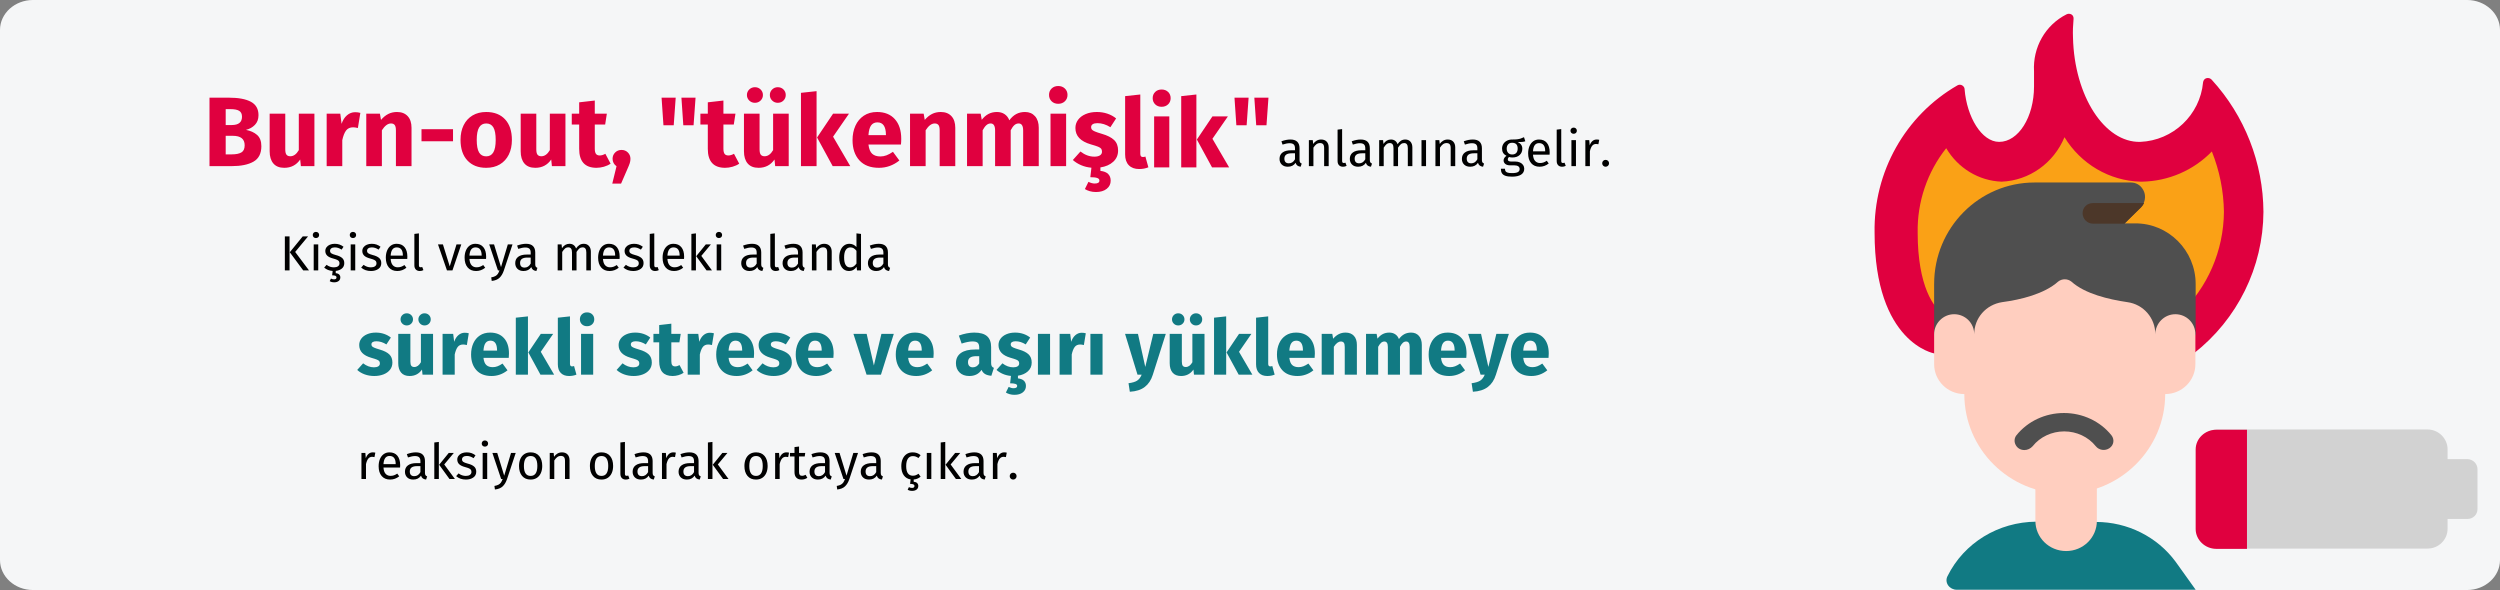 <?xml version="1.0" encoding="UTF-8"?>
<svg xmlns="http://www.w3.org/2000/svg" xmlns:xlink="http://www.w3.org/1999/xlink" width="911px" height="215px" viewBox="0 0 911 215" version="1.1">
  <rect x="0" y="0" width="911" height="215" fill="#808080" stroke="none"/>
  <title>burnout-definition-tr</title>
  <g id="Page-1" stroke="none" stroke-width="1" fill="none" fill-rule="evenodd">
    <g id="vorlage" transform="translate(0, -17203)" fill-rule="nonzero">
      <g id="burnout-definition-tr" transform="translate(0, 17203)">
        <g id="burnout">
          <g id="Mask" fill="#F5F6F7">
            <path d="M12,0 L899,0 C905.6,0 911,4.9 911,10.9 L911,204.1 C911,210.1 905.6,215 899,215 L12,215 C5.4,215 0,210.1 0,204.1 L0,10.9 C0,4.9 5.4,0 12,0 Z" id="path-1_1_"></path>
          </g>
          <g id="Group" transform="translate(683.088, 5.019)">
            <path d="M21.81,123.781 C21.81,123.781 0.01,120.081 0.01,79.781 C-0.39,57.681 11.11,37.081 30.21,26.081 C30.71,25.781 31.41,25.781 31.91,26.081 C32.41,26.381 32.81,26.881 32.81,27.481 C33.61,37.581 39.01,46.681 45.41,46.681 C52.41,46.681 58.11,37.681 58.11,26.481 L58.11,20.981 C57.61,12.281 62.21,4.081 70.01,0.181 C70.61,-0.119 71.31,-0.019 71.81,0.281 C72.31,0.581 72.61,1.281 72.51,1.981 C72.31,4.181 72.21,6.381 72.31,8.681 C72.81,29.981 83.81,46.981 96.81,46.681 C108.81,46.181 118.61,36.881 119.71,24.981 C119.81,24.281 120.21,23.681 120.91,23.481 C121.61,23.281 122.31,23.481 122.81,23.981 C134.91,37.181 141.61,54.381 141.71,72.181 C141.61,92.381 132.21,111.381 116.31,123.781 C116.31,123.781 21.81,123.781 21.81,123.781 Z" id="Path" fill="#E0003F"></path>
            <path d="M25.31,109.481 C21.61,107.481 15.71,99.281 15.71,79.781 C15.51,68.581 19.21,57.681 26.11,48.981 C30.41,56.281 38.01,60.881 46.31,61.181 C56.41,60.781 65.31,54.381 69.21,44.981 C75.21,54.781 85.61,60.881 96.91,61.181 L97.51,61.181 C107.11,60.981 116.21,57.081 122.91,50.181 C125.71,57.181 127.21,64.581 127.31,72.181 C127.21,86.381 121.31,99.881 111.11,109.481 L25.31,109.481 Z" id="Path" fill="#FAA116"></path>
            <path d="M80.71,185.181 C92.21,185.181 103.01,190.581 109.71,199.681 L117.01,209.881 L29.91,209.881 C28.71,209.881 27.51,209.281 26.81,208.281 C26.11,207.281 26.01,205.981 26.61,204.881 C32.61,192.781 45.11,185.181 58.91,185.081 L80.71,185.081 L80.71,185.181 Z" id="Path" fill="#117A83"></path>
            <path d="M81.01,166.481 L81.01,184.781 C81.01,190.881 76.01,195.781 69.81,195.781 C63.61,195.781 58.61,190.881 58.61,184.781 L58.61,166.481 L81.01,166.481 Z" id="Path" fill="#FFCEBF"></path>
            <path d="M117.01,98.481 L117.01,116.981 L113.31,120.681 L25.41,120.681 L21.71,116.981 L21.71,98.481 C21.71,77.981 38.11,61.481 58.31,61.481 L93.41,61.481 C95.21,61.481 96.81,62.381 97.71,63.881 C98.71,65.381 98.81,67.281 98.11,68.881 C97.91,69.481 97.51,69.981 97.01,70.481 L91.21,76.381 L94.91,76.381 C107.11,76.281 117.01,86.281 117.01,98.481 L117.01,98.481 Z" id="Path" fill="#4F4F4F"></path>
            <path d="M71.71,97.581 C76.71,102.081 85.31,104.081 92.11,105.081 C98.01,105.881 102.31,110.881 102.31,116.781 C102.31,112.781 105.61,109.481 109.61,109.481 C113.61,109.481 116.91,112.681 116.91,116.781 L116.91,127.681 C116.91,133.681 112.01,138.581 105.91,138.581 C105.91,158.581 89.51,174.881 69.31,174.881 C49.11,174.881 32.71,158.681 32.71,138.581 C26.61,138.581 21.71,133.681 21.71,127.681 L21.71,116.781 C21.71,112.781 25.01,109.481 29.01,109.481 C33.01,109.481 36.31,112.681 36.31,116.781 C36.31,110.881 40.61,105.981 46.51,105.081 C53.31,104.181 61.91,102.081 66.91,97.581 C68.31,96.481 70.31,96.481 71.71,97.581 L71.71,97.581 Z" id="Path" fill="#FFCEBF"></path>
            <path d="M219.71,165.981 L219.71,180.481 C219.71,182.481 218.11,184.081 216.11,184.081 L208.81,184.081 L208.81,187.681 C208.81,191.681 205.51,194.881 201.51,194.881 L125.01,194.881 C121.01,194.881 117.71,191.581 117.71,187.681 L117.71,158.681 C117.71,154.681 121.01,151.481 125.01,151.481 L201.51,151.481 C205.51,151.481 208.81,154.781 208.81,158.681 L208.81,162.281 L216.11,162.281 C218.11,162.381 219.71,163.981 219.71,165.981 L219.71,165.981 Z" id="Path" fill="#D2D2D2"></path>
            <path d="M135.71,151.481 L135.71,194.981 L124.51,194.981 C120.41,194.981 117.01,191.681 117.01,187.781 L117.01,158.781 C117.01,154.781 120.41,151.581 124.51,151.581 L135.71,151.581 L135.71,151.481 Z" id="Path" fill="#E0003F"></path>
            <path d="M98.21,68.981 C97.91,69.581 97.61,70.081 97.11,70.581 L91.01,76.481 L79.61,76.481 C77.51,76.481 75.81,74.781 75.81,72.681 C75.81,70.581 77.41,68.981 79.61,68.981 L98.21,68.981 Z" id="Path" fill="#4C3729"></path>
            <path d="M54.61,158.981 C53.21,158.981 52.01,158.281 51.41,157.081 C50.81,155.981 50.91,154.581 51.71,153.581 C55.81,148.481 62.21,145.481 69.01,145.481 C75.81,145.481 82.21,148.481 86.31,153.581 C87.51,155.081 87.21,157.181 85.61,158.281 C84.01,159.381 81.81,159.081 80.61,157.581 C77.91,154.181 73.61,152.181 69.11,152.181 C64.61,152.181 60.31,154.181 57.61,157.581 C56.81,158.481 55.71,158.981 54.61,158.981 L54.61,158.981 Z" id="Path" fill="#4F4F4F"></path>
          </g>
        </g>
        <g id="Burn-out,-&quot;tükenmiş&quot;" transform="translate(76.34, 31.344)">
          <path d="M8.028,29.196 C11.46,29.196 14.13,28.65 16.038,27.558 C17.946,26.466 18.9,24.588 18.9,21.924 C18.9,20.1 18.378,18.732 17.334,17.82 C16.29,16.908 14.94,16.296 13.284,15.984 C14.58,15.672 15.666,15.066 16.542,14.166 C17.418,13.266 17.856,12.084 17.856,10.62 C17.856,8.364 16.932,6.738 15.084,5.742 C13.236,4.746 10.56,4.248 7.056,4.248 L7.056,4.248 L-2.84217094e-14,4.248 L-2.84217094e-14,29.196 L8.028,29.196 Z M8.1,14.22 L5.904,14.22 L5.904,8.424 L7.632,8.424 C9.096,8.424 10.164,8.634 10.836,9.054 C11.508,9.474 11.844,10.188 11.844,11.196 C11.844,13.212 10.596,14.22 8.1,14.22 L8.1,14.22 Z M8.064,24.912 L5.904,24.912 L5.904,18.144 L8.496,18.144 C11.376,18.144 12.816,19.296 12.816,21.6 C12.816,22.872 12.414,23.742 11.61,24.21 C10.806,24.678 9.624,24.912 8.064,24.912 L8.064,24.912 Z M27.252,29.808 C29.724,29.808 31.656,28.8 33.048,26.784 L33.048,26.784 L33.3,29.196 L38.232,29.196 L38.232,10.08 L32.544,10.08 L32.544,23.364 C31.68,24.852 30.648,25.596 29.448,25.596 C28.824,25.596 28.362,25.41 28.062,25.038 C27.762,24.666 27.612,24.012 27.612,23.076 L27.612,23.076 L27.612,10.08 L21.924,10.08 L21.924,23.796 C21.924,25.692 22.374,27.168 23.274,28.224 C24.174,29.28 25.5,29.808 27.252,29.808 Z M48.384,29.196 L48.384,19.728 C48.72,18.168 49.182,16.998 49.77,16.218 C50.358,15.438 51.216,15.048 52.344,15.048 C52.776,15.048 53.352,15.132 54.072,15.3 L54.072,15.3 L54.972,9.792 C54.396,9.624 53.76,9.54 53.064,9.54 C51.96,9.54 50.97,9.918 50.094,10.674 C49.218,11.43 48.564,12.468 48.132,13.788 L48.132,13.788 L47.664,10.08 L42.696,10.08 L42.696,29.196 L48.384,29.196 Z M62.82,29.196 L62.82,16.128 C63.876,14.472 64.98,13.644 66.132,13.644 C66.732,13.644 67.182,13.83 67.482,14.202 C67.782,14.574 67.932,15.24 67.932,16.2 L67.932,16.2 L67.932,29.196 L73.62,29.196 L73.62,15.228 C73.62,13.404 73.152,11.988 72.216,10.98 C71.28,9.972 69.984,9.468 68.328,9.468 C67.152,9.468 66.09,9.708 65.142,10.188 C64.194,10.668 63.312,11.388 62.496,12.348 L62.496,12.348 L62.1,10.08 L57.132,10.08 L57.132,29.196 L62.82,29.196 Z M88.74,20.124 L88.74,15.732 L77.256,15.732 L77.256,20.124 L88.74,20.124 Z M100.836,29.808 C102.756,29.808 104.418,29.388 105.822,28.548 C107.226,27.708 108.306,26.526 109.062,25.002 C109.818,23.478 110.196,21.696 110.196,19.656 C110.196,16.44 109.368,13.938 107.712,12.15 C106.056,10.362 103.764,9.468 100.836,9.468 C98.916,9.468 97.254,9.888 95.85,10.728 C94.446,11.568 93.366,12.75 92.61,14.274 C91.854,15.798 91.476,17.58 91.476,19.62 C91.476,22.836 92.31,25.338 93.978,27.126 C95.646,28.914 97.932,29.808 100.836,29.808 Z M100.836,25.632 C99.66,25.632 98.79,25.152 98.226,24.192 C97.662,23.232 97.38,21.708 97.38,19.62 C97.38,17.58 97.668,16.074 98.244,15.102 C98.82,14.13 99.684,13.644 100.836,13.644 C102.012,13.644 102.882,14.124 103.446,15.084 C104.01,16.044 104.292,17.568 104.292,19.656 C104.292,21.696 104.004,23.202 103.428,24.174 C102.852,25.146 101.988,25.632 100.836,25.632 Z M118.728,29.808 C121.2,29.808 123.132,28.8 124.524,26.784 L124.524,26.784 L124.776,29.196 L129.708,29.196 L129.708,10.08 L124.02,10.08 L124.02,23.364 C123.156,24.852 122.124,25.596 120.924,25.596 C120.3,25.596 119.838,25.41 119.538,25.038 C119.238,24.666 119.088,24.012 119.088,23.076 L119.088,23.076 L119.088,10.08 L113.4,10.08 L113.4,23.796 C113.4,25.692 113.85,27.168 114.75,28.224 C115.65,29.28 116.976,29.808 118.728,29.808 Z M140.976,29.808 C141.888,29.808 142.806,29.676 143.73,29.412 C144.654,29.148 145.464,28.776 146.16,28.296 L146.16,28.296 L144.252,24.696 C143.532,25.104 142.848,25.308 142.2,25.308 C141.576,25.308 141.12,25.116 140.832,24.732 C140.544,24.348 140.4,23.712 140.4,22.824 L140.4,22.824 L140.4,14.04 L144.18,14.04 L144.792,10.08 L140.4,10.08 L140.4,5.292 L134.712,5.94 L134.712,10.08 L132.012,10.08 L132.012,14.04 L134.712,14.04 L134.712,22.896 C134.712,27.48 136.8,29.784 140.976,29.808 Z M149.976,35.568 L152.244,30.348 C152.676,29.388 152.976,28.644 153.144,28.116 C153.312,27.588 153.396,27.06 153.396,26.532 C153.396,25.62 153.084,24.852 152.46,24.228 C151.836,23.604 151.068,23.292 150.156,23.292 C149.22,23.292 148.44,23.604 147.816,24.228 C147.192,24.852 146.88,25.62 146.88,26.532 C146.88,27.084 147.006,27.594 147.258,28.062 C147.51,28.53 147.864,28.92 148.32,29.232 L148.32,29.232 L146.772,35.568 L149.976,35.568 Z M169.164,14.292 L169.884,4.248 L164.736,4.248 L165.42,14.292 L169.164,14.292 Z M176.4,14.292 L177.12,4.248 L171.972,4.248 L172.656,14.292 L176.4,14.292 Z M187.848,29.808 C188.76,29.808 189.678,29.676 190.602,29.412 C191.526,29.148 192.336,28.776 193.032,28.296 L193.032,28.296 L191.124,24.696 C190.404,25.104 189.72,25.308 189.072,25.308 C188.448,25.308 187.992,25.116 187.704,24.732 C187.416,24.348 187.272,23.712 187.272,22.824 L187.272,22.824 L187.272,14.04 L191.052,14.04 L191.664,10.08 L187.272,10.08 L187.272,5.292 L181.584,5.94 L181.584,10.08 L178.884,10.08 L178.884,14.04 L181.584,14.04 L181.584,22.896 C181.584,27.48 183.672,29.784 187.848,29.808 Z M198.756,6.12 C199.572,6.12 200.262,5.844 200.826,5.292 C201.39,4.74 201.672,4.068 201.672,3.276 C201.672,2.484 201.39,1.812 200.826,1.26 C200.262,0.708 199.572,0.432 198.756,0.432 C197.94,0.432 197.25,0.708 196.686,1.26 C196.122,1.812 195.84,2.484 195.84,3.276 C195.84,4.068 196.122,4.74 196.686,5.292 C197.25,5.844 197.94,6.12 198.756,6.12 Z M207.072,6.12 C207.912,6.12 208.608,5.844 209.16,5.292 C209.712,4.74 209.988,4.068 209.988,3.276 C209.988,2.484 209.712,1.812 209.16,1.26 C208.608,0.708 207.912,0.432 207.072,0.432 C206.28,0.432 205.602,0.708 205.038,1.26 C204.474,1.812 204.192,2.484 204.192,3.276 C204.192,4.068 204.474,4.74 205.038,5.292 C205.602,5.844 206.28,6.12 207.072,6.12 Z M200.088,29.808 C202.56,29.808 204.492,28.8 205.884,26.784 L205.884,26.784 L206.136,29.196 L211.068,29.196 L211.068,10.08 L205.38,10.08 L205.38,23.364 C204.516,24.852 203.484,25.596 202.284,25.596 C201.66,25.596 201.198,25.41 200.898,25.038 C200.598,24.666 200.448,24.012 200.448,23.076 L200.448,23.076 L200.448,10.08 L194.76,10.08 L194.76,23.796 C194.76,25.692 195.21,27.168 196.11,28.224 C197.01,29.28 198.336,29.808 200.088,29.808 Z M221.22,29.196 L221.22,1.872 L215.532,2.484 L215.532,29.196 L221.22,29.196 Z M233.496,29.196 L227.232,18.468 L233.028,10.08 L227.232,10.08 L221.4,18.756 L227.088,29.196 L233.496,29.196 Z M243.936,29.808 C246.672,29.808 249.156,28.92 251.388,27.144 L251.388,27.144 L249.048,23.976 C248.208,24.552 247.428,24.978 246.708,25.254 C245.988,25.53 245.244,25.668 244.476,25.668 C243.204,25.668 242.208,25.344 241.488,24.696 C240.768,24.048 240.312,22.92 240.12,21.312 L240.12,21.312 L251.964,21.312 C252.036,20.736 252.072,20.052 252.072,19.26 C252.072,16.188 251.292,13.788 249.732,12.06 C248.172,10.332 246.012,9.468 243.252,9.468 C241.38,9.468 239.772,9.918 238.428,10.818 C237.084,11.718 236.064,12.942 235.368,14.49 C234.672,16.038 234.324,17.784 234.324,19.728 C234.324,22.8 235.152,25.248 236.808,27.072 C238.464,28.896 240.84,29.808 243.936,29.808 Z M246.492,17.892 L240.12,17.892 C240.24,16.236 240.57,15.048 241.11,14.328 C241.65,13.608 242.412,13.248 243.396,13.248 C245.412,13.248 246.444,14.712 246.492,17.64 L246.492,17.64 L246.492,17.892 Z M260.964,29.196 L260.964,16.128 C262.02,14.472 263.124,13.644 264.276,13.644 C264.876,13.644 265.326,13.83 265.626,14.202 C265.926,14.574 266.076,15.24 266.076,16.2 L266.076,16.2 L266.076,29.196 L271.764,29.196 L271.764,15.228 C271.764,13.404 271.296,11.988 270.36,10.98 C269.424,9.972 268.128,9.468 266.472,9.468 C265.296,9.468 264.234,9.708 263.286,10.188 C262.338,10.668 261.456,11.388 260.64,12.348 L260.64,12.348 L260.244,10.08 L255.276,10.08 L255.276,29.196 L260.964,29.196 Z M281.736,29.196 L281.736,16.128 C282.168,15.312 282.618,14.694 283.086,14.274 C283.554,13.854 284.076,13.644 284.652,13.644 C285.732,13.644 286.272,14.496 286.272,16.2 L286.272,16.2 L286.272,29.196 L291.96,29.196 L291.96,16.128 C292.392,15.288 292.836,14.664 293.292,14.256 C293.748,13.848 294.276,13.644 294.876,13.644 C295.956,13.644 296.496,14.496 296.496,16.2 L296.496,16.2 L296.496,29.196 L302.184,29.196 L302.184,15.228 C302.184,13.428 301.728,12.018 300.816,10.998 C299.904,9.978 298.692,9.468 297.18,9.468 C295.98,9.468 294.918,9.714 293.994,10.206 C293.07,10.698 292.224,11.46 291.456,12.492 C291.096,11.532 290.526,10.788 289.746,10.26 C288.966,9.732 288.036,9.468 286.956,9.468 C285.804,9.468 284.778,9.702 283.878,10.17 C282.978,10.638 282.156,11.352 281.412,12.312 L281.412,12.312 L281.016,10.08 L276.048,10.08 L276.048,29.196 L281.736,29.196 Z M309.276,6.48 C310.26,6.48 311.07,6.174 311.706,5.562 C312.342,4.95 312.66,4.176 312.66,3.24 C312.66,2.304 312.342,1.53 311.706,0.918 C311.07,0.306 310.26,0 309.276,0 C308.292,0 307.488,0.306 306.864,0.918 C306.24,1.53 305.928,2.304 305.928,3.24 C305.928,4.176 306.24,4.95 306.864,5.562 C307.488,6.174 308.292,6.48 309.276,6.48 Z M312.156,29.196 L312.156,10.08 L306.468,10.08 L306.468,29.196 L312.156,29.196 Z M323.028,38.628 C324.66,38.628 325.962,38.244 326.934,37.476 C327.906,36.708 328.392,35.712 328.392,34.488 C328.392,33.48 328.086,32.67 327.474,32.058 C326.862,31.446 325.92,31.068 324.648,30.924 L324.648,30.924 L324.648,29.664 C326.568,29.376 328.122,28.692 329.31,27.612 C330.498,26.532 331.092,25.164 331.092,23.508 C331.092,21.876 330.606,20.598 329.634,19.674 C328.662,18.75 327.18,18 325.188,17.424 C324.036,17.088 323.184,16.8 322.632,16.56 C322.08,16.32 321.714,16.086 321.534,15.858 C321.354,15.63 321.264,15.336 321.264,14.976 C321.264,14.52 321.462,14.166 321.858,13.914 C322.254,13.662 322.824,13.536 323.568,13.536 C325.152,13.536 326.724,14.028 328.284,15.012 L328.284,15.012 L330.372,11.808 C329.46,11.064 328.404,10.488 327.204,10.08 C326.004,9.672 324.72,9.468 323.352,9.468 C321.792,9.468 320.418,9.726 319.23,10.242 C318.042,10.758 317.13,11.454 316.494,12.33 C315.858,13.206 315.54,14.196 315.54,15.3 C315.54,16.764 316.008,17.988 316.944,18.972 C317.88,19.956 319.296,20.724 321.192,21.276 C322.392,21.612 323.268,21.894 323.82,22.122 C324.372,22.35 324.744,22.596 324.936,22.86 C325.128,23.124 325.224,23.484 325.224,23.94 C325.224,24.516 324.978,24.96 324.486,25.272 C323.994,25.584 323.316,25.74 322.452,25.74 C320.676,25.74 318.984,25.116 317.376,23.868 L317.376,23.868 L314.604,26.964 C315.468,27.732 316.476,28.362 317.628,28.854 C318.78,29.346 320.028,29.652 321.372,29.772 L321.372,29.772 L320.976,33.228 C322.128,33.228 322.968,33.324 323.496,33.516 C324.024,33.708 324.288,34.02 324.288,34.452 C324.288,35.172 323.724,35.532 322.596,35.532 C321.876,35.532 321.108,35.328 320.292,34.92 L320.292,34.92 L318.996,37.548 C319.476,37.86 320.064,38.118 320.76,38.322 C321.456,38.526 322.212,38.628 323.028,38.628 Z M377.932,14.292 L378.652,4.248 L373.504,4.248 L374.188,14.292 L377.932,14.292 Z M385.168,14.292 L385.888,4.248 L380.74,4.248 L381.424,14.292 L385.168,14.292 Z" id="Burn-out,&quot;tükenmiş&quot;" fill="#E0003F"></path>
          <g id="lik" transform="translate(333.655, 1.271)" fill="#E0003F">
            <path d="M5.11,28.98 C3.5,28.98 2.246,28.519 1.347,27.598 C0.449,26.676 -5.68434189e-14,25.363 -5.68434189e-14,23.66 L-5.68434189e-14,2.415 L5.53,1.82 L5.53,23.45 C5.53,24.22 5.845,24.605 6.475,24.605 C6.802,24.605 7.105,24.547 7.385,24.43 L8.47,28.35 C7.467,28.77 6.347,28.98 5.11,28.98 Z" id="Path"></path>
            <path d="M16.1,9.8 L16.1,28.385 L10.57,28.385 L10.57,9.8 L16.1,9.8 Z M13.3,0 C14.257,0 15.044,0.297 15.662,0.892 C16.281,1.488 16.59,2.24 16.59,3.15 C16.59,4.06 16.281,4.812 15.662,5.407 C15.044,6.003 14.257,6.3 13.3,6.3 C12.343,6.3 11.562,6.003 10.955,5.407 C10.348,4.812 10.045,4.06 10.045,3.15 C10.045,2.24 10.348,1.488 10.955,0.892 C11.562,0.297 12.343,0 13.3,0 Z" id="Shape"></path>
            <path d="M25.97,1.82 L25.97,28.385 L20.44,28.385 L20.44,2.415 L25.97,1.82 Z M37.45,9.8 L31.815,17.955 L37.905,28.385 L31.675,28.385 L26.145,18.235 L31.815,9.8 L37.45,9.8 Z" id="Shape"></path>
          </g>
          <path d="M397.626,29.412 L398.004,28.26 C397.74,28.164 397.542,28.023 397.41,27.837 C397.278,27.651 397.212,27.366 397.212,26.982 L397.212,26.982 L397.212,22.644 C397.212,21.636 396.936,20.859 396.384,20.313 C395.832,19.767 394.998,19.494 393.882,19.494 C392.874,19.494 391.782,19.71 390.606,20.142 L390.606,20.142 L391.02,21.348 C392.028,21.012 392.88,20.844 393.576,20.844 C394.248,20.844 394.746,20.988 395.07,21.276 C395.394,21.564 395.556,22.044 395.556,22.716 L395.556,22.716 L395.556,23.418 L394.098,23.418 C392.766,23.418 391.737,23.688 391.011,24.228 C390.285,24.768 389.922,25.542 389.922,26.55 C389.922,27.402 390.192,28.092 390.732,28.62 C391.272,29.148 392.01,29.412 392.946,29.412 C394.194,29.412 395.136,28.938 395.772,27.99 C395.916,28.446 396.138,28.782 396.438,28.998 C396.738,29.214 397.134,29.352 397.626,29.412 L397.626,29.412 Z M393.324,28.17 C392.784,28.17 392.376,28.026 392.1,27.738 C391.824,27.45 391.686,27.024 391.686,26.46 C391.686,25.164 392.562,24.516 394.314,24.516 L394.314,24.516 L395.556,24.516 L395.556,26.694 C395.016,27.678 394.272,28.17 393.324,28.17 Z M402.27,29.196 L402.27,22.464 C402.606,21.924 402.966,21.51 403.35,21.222 C403.734,20.934 404.178,20.79 404.682,20.79 C405.174,20.79 405.546,20.928 405.798,21.204 C406.05,21.48 406.176,21.954 406.176,22.626 L406.176,22.626 L406.176,29.196 L407.832,29.196 L407.832,22.392 C407.832,21.492 407.589,20.784 407.103,20.268 C406.617,19.752 405.942,19.494 405.078,19.494 C404.478,19.494 403.929,19.638 403.431,19.926 C402.933,20.214 402.516,20.61 402.18,21.114 L402.18,21.114 L402.036,19.71 L400.614,19.71 L400.614,29.196 L402.27,29.196 Z M413.052,29.412 C413.532,29.412 413.97,29.304 414.366,29.088 L414.366,29.088 L413.934,27.936 C413.754,28.008 413.55,28.044 413.322,28.044 C413.106,28.044 412.953,27.984 412.863,27.864 C412.773,27.744 412.728,27.552 412.728,27.288 L412.728,27.288 L412.728,15.696 L411.072,15.894 L411.072,27.324 C411.072,27.984 411.249,28.497 411.603,28.863 C411.957,29.229 412.44,29.412 413.052,29.412 Z M423.24,29.412 L423.618,28.26 C423.354,28.164 423.156,28.023 423.024,27.837 C422.892,27.651 422.826,27.366 422.826,26.982 L422.826,26.982 L422.826,22.644 C422.826,21.636 422.55,20.859 421.998,20.313 C421.446,19.767 420.612,19.494 419.496,19.494 C418.488,19.494 417.396,19.71 416.22,20.142 L416.22,20.142 L416.634,21.348 C417.642,21.012 418.494,20.844 419.19,20.844 C419.862,20.844 420.36,20.988 420.684,21.276 C421.008,21.564 421.17,22.044 421.17,22.716 L421.17,22.716 L421.17,23.418 L419.712,23.418 C418.38,23.418 417.351,23.688 416.625,24.228 C415.899,24.768 415.536,25.542 415.536,26.55 C415.536,27.402 415.806,28.092 416.346,28.62 C416.886,29.148 417.624,29.412 418.56,29.412 C419.808,29.412 420.75,28.938 421.386,27.99 C421.53,28.446 421.752,28.782 422.052,28.998 C422.352,29.214 422.748,29.352 423.24,29.412 L423.24,29.412 Z M418.938,28.17 C418.398,28.17 417.99,28.026 417.714,27.738 C417.438,27.45 417.3,27.024 417.3,26.46 C417.3,25.164 418.176,24.516 419.928,24.516 L419.928,24.516 L421.17,24.516 L421.17,26.694 C420.63,27.678 419.886,28.17 418.938,28.17 Z M427.884,29.196 L427.884,22.464 C428.244,21.9 428.586,21.48 428.91,21.204 C429.234,20.928 429.636,20.79 430.116,20.79 C431.004,20.79 431.448,21.402 431.448,22.626 L431.448,22.626 L431.448,29.196 L433.104,29.196 L433.104,22.464 C433.476,21.888 433.824,21.465 434.148,21.195 C434.472,20.925 434.868,20.79 435.336,20.79 C436.224,20.79 436.668,21.402 436.668,22.626 L436.668,22.626 L436.668,29.196 L438.324,29.196 L438.324,22.392 C438.324,21.504 438.09,20.799 437.622,20.277 C437.154,19.755 436.53,19.494 435.75,19.494 C435.138,19.494 434.607,19.641 434.157,19.935 C433.707,20.229 433.296,20.652 432.924,21.204 C432.744,20.664 432.447,20.244 432.033,19.944 C431.619,19.644 431.118,19.494 430.53,19.494 C429.414,19.494 428.502,20.028 427.794,21.096 L427.794,21.096 L427.65,19.71 L426.228,19.71 L426.228,29.196 L427.884,29.196 Z M443.31,29.196 L443.31,19.71 L441.654,19.71 L441.654,29.196 L443.31,29.196 Z M448.386,29.196 L448.386,22.464 C448.722,21.924 449.082,21.51 449.466,21.222 C449.85,20.934 450.294,20.79 450.798,20.79 C451.29,20.79 451.662,20.928 451.914,21.204 C452.166,21.48 452.292,21.954 452.292,22.626 L452.292,22.626 L452.292,29.196 L453.948,29.196 L453.948,22.392 C453.948,21.492 453.705,20.784 453.219,20.268 C452.733,19.752 452.058,19.494 451.194,19.494 C450.594,19.494 450.045,19.638 449.547,19.926 C449.049,20.214 448.632,20.61 448.296,21.114 L448.296,21.114 L448.152,19.71 L446.73,19.71 L446.73,29.196 L448.386,29.196 Z M464.082,29.412 L464.46,28.26 C464.196,28.164 463.998,28.023 463.866,27.837 C463.734,27.651 463.668,27.366 463.668,26.982 L463.668,26.982 L463.668,22.644 C463.668,21.636 463.392,20.859 462.84,20.313 C462.288,19.767 461.454,19.494 460.338,19.494 C459.33,19.494 458.238,19.71 457.062,20.142 L457.062,20.142 L457.476,21.348 C458.484,21.012 459.336,20.844 460.032,20.844 C460.704,20.844 461.202,20.988 461.526,21.276 C461.85,21.564 462.012,22.044 462.012,22.716 L462.012,22.716 L462.012,23.418 L460.554,23.418 C459.222,23.418 458.193,23.688 457.467,24.228 C456.741,24.768 456.378,25.542 456.378,26.55 C456.378,27.402 456.648,28.092 457.188,28.62 C457.728,29.148 458.466,29.412 459.402,29.412 C460.65,29.412 461.592,28.938 462.228,27.99 C462.372,28.446 462.594,28.782 462.894,28.998 C463.194,29.214 463.59,29.352 464.082,29.412 L464.082,29.412 Z M459.78,28.17 C459.24,28.17 458.832,28.026 458.556,27.738 C458.28,27.45 458.142,27.024 458.142,26.46 C458.142,25.164 459.018,24.516 460.77,24.516 L460.77,24.516 L462.012,24.516 L462.012,26.694 C461.472,27.678 460.728,28.17 459.78,28.17 Z M474.648,33.03 C476.1,33.03 477.204,32.781 477.96,32.283 C478.716,31.785 479.094,31.074 479.094,30.15 C479.094,29.646 478.959,29.196 478.689,28.8 C478.419,28.404 478.038,28.092 477.546,27.864 C477.054,27.636 476.49,27.522 475.854,27.522 L475.854,27.522 L474.342,27.522 C473.514,27.522 473.1,27.264 473.1,26.748 C473.1,26.58 473.142,26.415 473.226,26.253 C473.31,26.091 473.424,25.962 473.568,25.866 C473.94,25.986 474.342,26.046 474.774,26.046 C475.89,26.046 476.772,25.746 477.42,25.146 C478.068,24.546 478.392,23.772 478.392,22.824 C478.392,21.732 477.834,20.934 476.718,20.43 C477.342,20.43 477.87,20.412 478.302,20.376 C478.734,20.34 479.13,20.262 479.49,20.142 L479.49,20.142 L479.004,18.648 C478.524,18.864 478.119,19.029 477.789,19.143 C477.459,19.257 477.042,19.347 476.538,19.413 C476.034,19.479 475.41,19.506 474.666,19.494 C473.982,19.494 473.361,19.635 472.803,19.917 C472.245,20.199 471.807,20.592 471.489,21.096 C471.171,21.6 471.012,22.17 471.012,22.806 C471.012,23.418 471.141,23.937 471.399,24.363 C471.657,24.789 472.062,25.146 472.614,25.434 C472.278,25.662 472.02,25.92 471.84,26.208 C471.66,26.496 471.57,26.796 471.57,27.108 C471.57,27.624 471.777,28.053 472.191,28.395 C472.605,28.737 473.214,28.908 474.018,28.908 L474.018,28.908 L475.512,28.908 C476.112,28.908 476.58,29.022 476.916,29.25 C477.252,29.478 477.42,29.814 477.42,30.258 C477.42,30.75 477.207,31.119 476.781,31.365 C476.355,31.611 475.644,31.734 474.648,31.734 C473.964,31.734 473.436,31.677 473.064,31.563 C472.692,31.449 472.434,31.281 472.29,31.059 C472.146,30.837 472.074,30.534 472.074,30.15 L472.074,30.15 L470.58,30.15 C470.58,30.81 470.706,31.35 470.958,31.77 C471.21,32.19 471.633,32.505 472.227,32.715 C472.821,32.925 473.628,33.03 474.648,33.03 Z M474.702,24.948 C474.066,24.948 473.574,24.753 473.226,24.363 C472.878,23.973 472.704,23.454 472.704,22.806 C472.704,22.17 472.875,21.657 473.217,21.267 C473.559,20.877 474.042,20.682 474.666,20.682 C476.022,20.682 476.7,21.384 476.7,22.788 C476.7,23.472 476.529,24.003 476.187,24.381 C475.845,24.759 475.35,24.948 474.702,24.948 Z M484.71,29.412 C485.91,29.412 487.014,29.016 488.022,28.224 L488.022,28.224 L487.302,27.234 C486.882,27.522 486.48,27.732 486.096,27.864 C485.712,27.996 485.292,28.062 484.836,28.062 C484.116,28.062 483.528,27.816 483.072,27.324 C482.616,26.832 482.352,26.064 482.28,25.02 L482.28,25.02 L488.328,25.02 C488.352,24.732 488.364,24.45 488.364,24.174 C488.364,22.71 488.028,21.564 487.356,20.736 C486.684,19.908 485.718,19.494 484.458,19.494 C483.654,19.494 482.955,19.71 482.361,20.142 C481.767,20.574 481.311,21.171 480.993,21.933 C480.675,22.695 480.516,23.568 480.516,24.552 C480.516,26.064 480.885,27.252 481.623,28.116 C482.361,28.98 483.39,29.412 484.71,29.412 Z M486.726,23.796 L482.28,23.796 C482.4,21.804 483.138,20.808 484.494,20.808 C485.238,20.808 485.796,21.054 486.168,21.546 C486.54,22.038 486.726,22.752 486.726,23.688 L486.726,23.688 L486.726,23.796 Z M492.9,29.412 C493.38,29.412 493.818,29.304 494.214,29.088 L494.214,29.088 L493.782,27.936 C493.602,28.008 493.398,28.044 493.17,28.044 C492.954,28.044 492.801,27.984 492.711,27.864 C492.621,27.744 492.576,27.552 492.576,27.288 L492.576,27.288 L492.576,15.696 L490.92,15.894 L490.92,27.324 C490.92,27.984 491.097,28.497 491.451,28.863 C491.805,29.229 492.288,29.412 492.9,29.412 Z M497.094,17.406 C497.442,17.406 497.724,17.301 497.94,17.091 C498.156,16.881 498.264,16.614 498.264,16.29 C498.264,15.966 498.156,15.696 497.94,15.48 C497.724,15.264 497.442,15.156 497.094,15.156 C496.758,15.156 496.482,15.264 496.266,15.48 C496.05,15.696 495.942,15.966 495.942,16.29 C495.942,16.614 496.05,16.881 496.266,17.091 C496.482,17.301 496.758,17.406 497.094,17.406 Z M497.94,29.196 L497.94,19.71 L496.284,19.71 L496.284,29.196 L497.94,29.196 Z M503.016,29.196 L503.016,23.778 C503.22,22.866 503.502,22.194 503.862,21.762 C504.222,21.33 504.696,21.114 505.284,21.114 C505.548,21.114 505.824,21.15 506.112,21.222 L506.112,21.222 L506.418,19.602 C506.13,19.53 505.818,19.494 505.482,19.494 C504.906,19.494 504.402,19.674 503.97,20.034 C503.538,20.394 503.196,20.928 502.944,21.636 L502.944,21.636 L502.782,19.71 L501.36,19.71 L501.36,29.196 L503.016,29.196 Z M508.74,29.412 C509.1,29.412 509.4,29.289 509.64,29.043 C509.88,28.797 510,28.5 510,28.152 C510,27.804 509.88,27.51 509.64,27.27 C509.4,27.03 509.1,26.91 508.74,26.91 C508.392,26.91 508.098,27.03 507.858,27.27 C507.618,27.51 507.498,27.804 507.498,28.152 C507.498,28.5 507.618,28.797 507.858,29.043 C508.098,29.289 508.392,29.412 508.74,29.412 Z M29.17,67.196 L29.17,54.794 L27.46,54.794 L27.46,67.196 L29.17,67.196 Z M36.262,67.196 L31.222,60.464 L35.92,54.794 L33.976,54.794 L29.26,60.572 L34.156,67.196 L36.262,67.196 Z M38.782,55.406 C39.13,55.406 39.412,55.301 39.628,55.091 C39.844,54.881 39.952,54.614 39.952,54.29 C39.952,53.966 39.844,53.696 39.628,53.48 C39.412,53.264 39.13,53.156 38.782,53.156 C38.446,53.156 38.17,53.264 37.954,53.48 C37.738,53.696 37.63,53.966 37.63,54.29 C37.63,54.614 37.738,54.881 37.954,55.091 C38.17,55.301 38.446,55.406 38.782,55.406 Z M39.628,67.196 L39.628,57.71 L37.972,57.71 L37.972,67.196 L39.628,67.196 Z M45.442,71.534 C46.09,71.534 46.624,71.378 47.044,71.066 C47.464,70.754 47.674,70.31 47.674,69.734 C47.674,69.326 47.539,68.981 47.269,68.699 C46.999,68.417 46.576,68.252 46,68.204 L46,68.204 L46,67.376 C46.9,67.28 47.644,66.992 48.232,66.512 C48.82,66.032 49.114,65.372 49.114,64.532 C49.114,63.74 48.853,63.116 48.331,62.66 C47.809,62.204 47.02,61.844 45.964,61.58 C45.196,61.376 44.665,61.166 44.371,60.95 C44.077,60.734 43.93,60.434 43.93,60.05 C43.93,59.666 44.086,59.363 44.398,59.141 C44.71,58.919 45.136,58.808 45.676,58.808 C46.108,58.808 46.519,58.874 46.909,59.006 C47.299,59.138 47.71,59.342 48.142,59.618 L48.142,59.618 L48.844,58.574 C48.376,58.214 47.884,57.944 47.368,57.764 C46.852,57.584 46.27,57.494 45.622,57.494 C44.974,57.494 44.389,57.605 43.867,57.827 C43.345,58.049 42.937,58.361 42.643,58.763 C42.349,59.165 42.202,59.612 42.202,60.104 C42.202,60.788 42.427,61.352 42.877,61.796 C43.327,62.24 44.056,62.594 45.064,62.858 C45.688,63.026 46.162,63.185 46.486,63.335 C46.81,63.485 47.038,63.659 47.17,63.857 C47.302,64.055 47.368,64.316 47.368,64.64 C47.368,65.084 47.185,65.435 46.819,65.693 C46.453,65.951 45.958,66.08 45.334,66.08 C44.362,66.08 43.474,65.774 42.67,65.162 L42.67,65.162 L41.788,66.17 C42.628,66.902 43.66,67.31 44.884,67.394 L44.884,67.394 L44.686,68.978 C45.25,68.978 45.658,69.041 45.91,69.167 C46.162,69.293 46.288,69.482 46.288,69.734 C46.288,69.986 46.207,70.169 46.045,70.283 C45.883,70.397 45.664,70.454 45.388,70.454 C44.992,70.454 44.614,70.358 44.254,70.166 L44.254,70.166 L43.804,71.102 C43.984,71.234 44.218,71.339 44.506,71.417 C44.794,71.495 45.106,71.534 45.442,71.534 Z M52.264,55.406 C52.612,55.406 52.894,55.301 53.11,55.091 C53.326,54.881 53.434,54.614 53.434,54.29 C53.434,53.966 53.326,53.696 53.11,53.48 C52.894,53.264 52.612,53.156 52.264,53.156 C51.928,53.156 51.652,53.264 51.436,53.48 C51.22,53.696 51.112,53.966 51.112,54.29 C51.112,54.614 51.22,54.881 51.436,55.091 C51.652,55.301 51.928,55.406 52.264,55.406 Z M53.11,67.196 L53.11,57.71 L51.454,57.71 L51.454,67.196 L53.11,67.196 Z M58.852,67.412 C59.896,67.412 60.781,67.166 61.507,66.674 C62.233,66.182 62.596,65.468 62.596,64.532 C62.596,63.74 62.335,63.116 61.813,62.66 C61.291,62.204 60.502,61.844 59.446,61.58 C58.678,61.376 58.147,61.166 57.853,60.95 C57.559,60.734 57.412,60.434 57.412,60.05 C57.412,59.666 57.568,59.363 57.88,59.141 C58.192,58.919 58.618,58.808 59.158,58.808 C59.59,58.808 60.001,58.874 60.391,59.006 C60.781,59.138 61.192,59.342 61.624,59.618 L61.624,59.618 L62.326,58.574 C61.858,58.214 61.366,57.944 60.85,57.764 C60.334,57.584 59.752,57.494 59.104,57.494 C58.456,57.494 57.871,57.605 57.349,57.827 C56.827,58.049 56.419,58.361 56.125,58.763 C55.831,59.165 55.684,59.612 55.684,60.104 C55.684,60.788 55.909,61.352 56.359,61.796 C56.809,62.24 57.538,62.594 58.546,62.858 C59.17,63.026 59.644,63.185 59.968,63.335 C60.292,63.485 60.52,63.659 60.652,63.857 C60.784,64.055 60.85,64.316 60.85,64.64 C60.85,65.084 60.667,65.435 60.301,65.693 C59.935,65.951 59.44,66.08 58.816,66.08 C57.844,66.08 56.956,65.774 56.152,65.162 L56.152,65.162 L55.27,66.17 C56.218,66.998 57.412,67.412 58.852,67.412 Z M68.446,67.412 C69.646,67.412 70.75,67.016 71.758,66.224 L71.758,66.224 L71.038,65.234 C70.618,65.522 70.216,65.732 69.832,65.864 C69.448,65.996 69.028,66.062 68.572,66.062 C67.852,66.062 67.264,65.816 66.808,65.324 C66.352,64.832 66.088,64.064 66.016,63.02 L66.016,63.02 L72.064,63.02 C72.088,62.732 72.1,62.45 72.1,62.174 C72.1,60.71 71.764,59.564 71.092,58.736 C70.42,57.908 69.454,57.494 68.194,57.494 C67.39,57.494 66.691,57.71 66.097,58.142 C65.503,58.574 65.047,59.171 64.729,59.933 C64.411,60.695 64.252,61.568 64.252,62.552 C64.252,64.064 64.621,65.252 65.359,66.116 C66.097,66.98 67.126,67.412 68.446,67.412 Z M70.462,61.796 L66.016,61.796 C66.136,59.804 66.874,58.808 68.23,58.808 C68.974,58.808 69.532,59.054 69.904,59.546 C70.276,60.038 70.462,60.752 70.462,61.688 L70.462,61.688 L70.462,61.796 Z M76.636,67.412 C77.116,67.412 77.554,67.304 77.95,67.088 L77.95,67.088 L77.518,65.936 C77.338,66.008 77.134,66.044 76.906,66.044 C76.69,66.044 76.537,65.984 76.447,65.864 C76.357,65.744 76.312,65.552 76.312,65.288 L76.312,65.288 L76.312,53.696 L74.656,53.894 L74.656,65.324 C74.656,65.984 74.833,66.497 75.187,66.863 C75.541,67.229 76.024,67.412 76.636,67.412 Z M88.534,67.196 L91.756,57.71 L90.01,57.71 L87.544,65.72 L85.06,57.71 L83.26,57.71 L86.536,67.196 L88.534,67.196 Z M97.156,67.412 C98.356,67.412 99.46,67.016 100.468,66.224 L100.468,66.224 L99.748,65.234 C99.328,65.522 98.926,65.732 98.542,65.864 C98.158,65.996 97.738,66.062 97.282,66.062 C96.562,66.062 95.974,65.816 95.518,65.324 C95.062,64.832 94.798,64.064 94.726,63.02 L94.726,63.02 L100.774,63.02 C100.798,62.732 100.81,62.45 100.81,62.174 C100.81,60.71 100.474,59.564 99.802,58.736 C99.13,57.908 98.164,57.494 96.904,57.494 C96.1,57.494 95.401,57.71 94.807,58.142 C94.213,58.574 93.757,59.171 93.439,59.933 C93.121,60.695 92.962,61.568 92.962,62.552 C92.962,64.064 93.331,65.252 94.069,66.116 C94.807,66.98 95.836,67.412 97.156,67.412 Z M99.172,61.796 L94.726,61.796 C94.846,59.804 95.584,58.808 96.94,58.808 C97.684,58.808 98.242,59.054 98.614,59.546 C98.986,60.038 99.172,60.752 99.172,61.688 L99.172,61.688 L99.172,61.796 Z M102.844,71.03 C104.08,70.898 105.031,70.511 105.697,69.869 C106.363,69.227 106.882,68.354 107.254,67.25 L107.254,67.25 L110.422,57.71 L108.712,57.71 L106.228,65.99 L103.69,57.71 L101.926,57.71 L105.112,67.196 L105.67,67.196 C105.478,67.736 105.271,68.165 105.049,68.483 C104.827,68.801 104.53,69.062 104.158,69.266 C103.786,69.47 103.288,69.626 102.664,69.734 L102.664,69.734 L102.844,71.03 Z M119.116,67.412 L119.494,66.26 C119.23,66.164 119.032,66.023 118.9,65.837 C118.768,65.651 118.702,65.366 118.702,64.982 L118.702,64.982 L118.702,60.644 C118.702,59.636 118.426,58.859 117.874,58.313 C117.322,57.767 116.488,57.494 115.372,57.494 C114.364,57.494 113.272,57.71 112.096,58.142 L112.096,58.142 L112.51,59.348 C113.518,59.012 114.37,58.844 115.066,58.844 C115.738,58.844 116.236,58.988 116.56,59.276 C116.884,59.564 117.046,60.044 117.046,60.716 L117.046,60.716 L117.046,61.418 L115.588,61.418 C114.256,61.418 113.227,61.688 112.501,62.228 C111.775,62.768 111.412,63.542 111.412,64.55 C111.412,65.402 111.682,66.092 112.222,66.62 C112.762,67.148 113.5,67.412 114.436,67.412 C115.684,67.412 116.626,66.938 117.262,65.99 C117.406,66.446 117.628,66.782 117.928,66.998 C118.228,67.214 118.624,67.352 119.116,67.412 L119.116,67.412 Z M114.814,66.17 C114.274,66.17 113.866,66.026 113.59,65.738 C113.314,65.45 113.176,65.024 113.176,64.46 C113.176,63.164 114.052,62.516 115.804,62.516 L115.804,62.516 L117.046,62.516 L117.046,64.694 C116.506,65.678 115.762,66.17 114.814,66.17 Z M128.53,67.196 L128.53,60.464 C128.89,59.9 129.232,59.48 129.556,59.204 C129.88,58.928 130.282,58.79 130.762,58.79 C131.65,58.79 132.094,59.402 132.094,60.626 L132.094,60.626 L132.094,67.196 L133.75,67.196 L133.75,60.464 C134.122,59.888 134.47,59.465 134.794,59.195 C135.118,58.925 135.514,58.79 135.982,58.79 C136.87,58.79 137.314,59.402 137.314,60.626 L137.314,60.626 L137.314,67.196 L138.97,67.196 L138.97,60.392 C138.97,59.504 138.736,58.799 138.268,58.277 C137.8,57.755 137.176,57.494 136.396,57.494 C135.784,57.494 135.253,57.641 134.803,57.935 C134.353,58.229 133.942,58.652 133.57,59.204 C133.39,58.664 133.093,58.244 132.679,57.944 C132.265,57.644 131.764,57.494 131.176,57.494 C130.06,57.494 129.148,58.028 128.44,59.096 L128.44,59.096 L128.296,57.71 L126.874,57.71 L126.874,67.196 L128.53,67.196 Z M145.81,67.412 C147.01,67.412 148.114,67.016 149.122,66.224 L149.122,66.224 L148.402,65.234 C147.982,65.522 147.58,65.732 147.196,65.864 C146.812,65.996 146.392,66.062 145.936,66.062 C145.216,66.062 144.628,65.816 144.172,65.324 C143.716,64.832 143.452,64.064 143.38,63.02 L143.38,63.02 L149.428,63.02 C149.452,62.732 149.464,62.45 149.464,62.174 C149.464,60.71 149.128,59.564 148.456,58.736 C147.784,57.908 146.818,57.494 145.558,57.494 C144.754,57.494 144.055,57.71 143.461,58.142 C142.867,58.574 142.411,59.171 142.093,59.933 C141.775,60.695 141.616,61.568 141.616,62.552 C141.616,64.064 141.985,65.252 142.723,66.116 C143.461,66.98 144.49,67.412 145.81,67.412 Z M147.826,61.796 L143.38,61.796 C143.5,59.804 144.238,58.808 145.594,58.808 C146.338,58.808 146.896,59.054 147.268,59.546 C147.64,60.038 147.826,60.752 147.826,61.688 L147.826,61.688 L147.826,61.796 Z M154.432,67.412 C155.476,67.412 156.361,67.166 157.087,66.674 C157.813,66.182 158.176,65.468 158.176,64.532 C158.176,63.74 157.915,63.116 157.393,62.66 C156.871,62.204 156.082,61.844 155.026,61.58 C154.258,61.376 153.727,61.166 153.433,60.95 C153.139,60.734 152.992,60.434 152.992,60.05 C152.992,59.666 153.148,59.363 153.46,59.141 C153.772,58.919 154.198,58.808 154.738,58.808 C155.17,58.808 155.581,58.874 155.971,59.006 C156.361,59.138 156.772,59.342 157.204,59.618 L157.204,59.618 L157.906,58.574 C157.438,58.214 156.946,57.944 156.43,57.764 C155.914,57.584 155.332,57.494 154.684,57.494 C154.036,57.494 153.451,57.605 152.929,57.827 C152.407,58.049 151.999,58.361 151.705,58.763 C151.411,59.165 151.264,59.612 151.264,60.104 C151.264,60.788 151.489,61.352 151.939,61.796 C152.389,62.24 153.118,62.594 154.126,62.858 C154.75,63.026 155.224,63.185 155.548,63.335 C155.872,63.485 156.1,63.659 156.232,63.857 C156.364,64.055 156.43,64.316 156.43,64.64 C156.43,65.084 156.247,65.435 155.881,65.693 C155.515,65.951 155.02,66.08 154.396,66.08 C153.424,66.08 152.536,65.774 151.732,65.162 L151.732,65.162 L150.85,66.17 C151.798,66.998 152.992,67.412 154.432,67.412 Z M162.406,67.412 C162.886,67.412 163.324,67.304 163.72,67.088 L163.72,67.088 L163.288,65.936 C163.108,66.008 162.904,66.044 162.676,66.044 C162.46,66.044 162.307,65.984 162.217,65.864 C162.127,65.744 162.082,65.552 162.082,65.288 L162.082,65.288 L162.082,53.696 L160.426,53.894 L160.426,65.324 C160.426,65.984 160.603,66.497 160.957,66.863 C161.311,67.229 161.794,67.412 162.406,67.412 Z M169.3,67.412 C170.5,67.412 171.604,67.016 172.612,66.224 L172.612,66.224 L171.892,65.234 C171.472,65.522 171.07,65.732 170.686,65.864 C170.302,65.996 169.882,66.062 169.426,66.062 C168.706,66.062 168.118,65.816 167.662,65.324 C167.206,64.832 166.942,64.064 166.87,63.02 L166.87,63.02 L172.918,63.02 C172.942,62.732 172.954,62.45 172.954,62.174 C172.954,60.71 172.618,59.564 171.946,58.736 C171.274,57.908 170.308,57.494 169.048,57.494 C168.244,57.494 167.545,57.71 166.951,58.142 C166.357,58.574 165.901,59.171 165.583,59.933 C165.265,60.695 165.106,61.568 165.106,62.552 C165.106,64.064 165.475,65.252 166.213,66.116 C166.951,66.98 167.98,67.412 169.3,67.412 Z M171.316,61.796 L166.87,61.796 C166.99,59.804 167.728,58.808 169.084,58.808 C169.828,58.808 170.386,59.054 170.758,59.546 C171.13,60.038 171.316,60.752 171.316,61.688 L171.316,61.688 L171.316,61.796 Z M177.256,67.196 L177.256,53.696 L175.6,53.894 L175.6,67.196 L177.256,67.196 Z M183.106,67.196 L179.218,61.904 L182.71,57.71 L180.856,57.71 L177.364,62.012 L181.126,67.196 L183.106,67.196 Z M185.626,55.406 C185.974,55.406 186.256,55.301 186.472,55.091 C186.688,54.881 186.796,54.614 186.796,54.29 C186.796,53.966 186.688,53.696 186.472,53.48 C186.256,53.264 185.974,53.156 185.626,53.156 C185.29,53.156 185.014,53.264 184.798,53.48 C184.582,53.696 184.474,53.966 184.474,54.29 C184.474,54.614 184.582,54.881 184.798,55.091 C185.014,55.301 185.29,55.406 185.626,55.406 Z M186.472,67.196 L186.472,57.71 L184.816,57.71 L184.816,67.196 L186.472,67.196 Z M201.466,67.412 L201.844,66.26 C201.58,66.164 201.382,66.023 201.25,65.837 C201.118,65.651 201.052,65.366 201.052,64.982 L201.052,64.982 L201.052,60.644 C201.052,59.636 200.776,58.859 200.224,58.313 C199.672,57.767 198.838,57.494 197.722,57.494 C196.714,57.494 195.622,57.71 194.446,58.142 L194.446,58.142 L194.86,59.348 C195.868,59.012 196.72,58.844 197.416,58.844 C198.088,58.844 198.586,58.988 198.91,59.276 C199.234,59.564 199.396,60.044 199.396,60.716 L199.396,60.716 L199.396,61.418 L197.938,61.418 C196.606,61.418 195.577,61.688 194.851,62.228 C194.125,62.768 193.762,63.542 193.762,64.55 C193.762,65.402 194.032,66.092 194.572,66.62 C195.112,67.148 195.85,67.412 196.786,67.412 C198.034,67.412 198.976,66.938 199.612,65.99 C199.756,66.446 199.978,66.782 200.278,66.998 C200.578,67.214 200.974,67.352 201.466,67.412 L201.466,67.412 Z M197.164,66.17 C196.624,66.17 196.216,66.026 195.94,65.738 C195.664,65.45 195.526,65.024 195.526,64.46 C195.526,63.164 196.402,62.516 198.154,62.516 L198.154,62.516 L199.396,62.516 L199.396,64.694 C198.856,65.678 198.112,66.17 197.164,66.17 Z M206.344,67.412 C206.824,67.412 207.262,67.304 207.658,67.088 L207.658,67.088 L207.226,65.936 C207.046,66.008 206.842,66.044 206.614,66.044 C206.398,66.044 206.245,65.984 206.155,65.864 C206.065,65.744 206.02,65.552 206.02,65.288 L206.02,65.288 L206.02,53.696 L204.364,53.894 L204.364,65.324 C204.364,65.984 204.541,66.497 204.895,66.863 C205.249,67.229 205.732,67.412 206.344,67.412 Z M216.532,67.412 L216.91,66.26 C216.646,66.164 216.448,66.023 216.316,65.837 C216.184,65.651 216.118,65.366 216.118,64.982 L216.118,64.982 L216.118,60.644 C216.118,59.636 215.842,58.859 215.29,58.313 C214.738,57.767 213.904,57.494 212.788,57.494 C211.78,57.494 210.688,57.71 209.512,58.142 L209.512,58.142 L209.926,59.348 C210.934,59.012 211.786,58.844 212.482,58.844 C213.154,58.844 213.652,58.988 213.976,59.276 C214.3,59.564 214.462,60.044 214.462,60.716 L214.462,60.716 L214.462,61.418 L213.004,61.418 C211.672,61.418 210.643,61.688 209.917,62.228 C209.191,62.768 208.828,63.542 208.828,64.55 C208.828,65.402 209.098,66.092 209.638,66.62 C210.178,67.148 210.916,67.412 211.852,67.412 C213.1,67.412 214.042,66.938 214.678,65.99 C214.822,66.446 215.044,66.782 215.344,66.998 C215.644,67.214 216.04,67.352 216.532,67.412 L216.532,67.412 Z M212.23,66.17 C211.69,66.17 211.282,66.026 211.006,65.738 C210.73,65.45 210.592,65.024 210.592,64.46 C210.592,63.164 211.468,62.516 213.22,62.516 L213.22,62.516 L214.462,62.516 L214.462,64.694 C213.922,65.678 213.178,66.17 212.23,66.17 Z M221.176,67.196 L221.176,60.464 C221.512,59.924 221.872,59.51 222.256,59.222 C222.64,58.934 223.084,58.79 223.588,58.79 C224.08,58.79 224.452,58.928 224.704,59.204 C224.956,59.48 225.082,59.954 225.082,60.626 L225.082,60.626 L225.082,67.196 L226.738,67.196 L226.738,60.392 C226.738,59.492 226.495,58.784 226.009,58.268 C225.523,57.752 224.848,57.494 223.984,57.494 C223.384,57.494 222.835,57.638 222.337,57.926 C221.839,58.214 221.422,58.61 221.086,59.114 L221.086,59.114 L220.942,57.71 L219.52,57.71 L219.52,67.196 L221.176,67.196 Z M233.056,67.412 C233.632,67.412 234.154,67.277 234.622,67.007 C235.09,66.737 235.48,66.362 235.792,65.882 L235.792,65.882 L235.954,67.196 L237.412,67.196 L237.412,53.894 L235.756,53.696 L235.756,58.664 C235.024,57.884 234.172,57.494 233.2,57.494 C232.444,57.494 231.784,57.707 231.22,58.133 C230.656,58.559 230.224,59.15 229.924,59.906 C229.624,60.662 229.474,61.526 229.474,62.498 C229.474,63.998 229.789,65.192 230.419,66.08 C231.049,66.968 231.928,67.412 233.056,67.412 Z M233.416,66.098 C232.72,66.098 232.186,65.798 231.814,65.198 C231.442,64.598 231.256,63.686 231.256,62.462 C231.256,61.25 231.457,60.338 231.859,59.726 C232.261,59.114 232.828,58.808 233.56,58.808 C234.004,58.808 234.403,58.913 234.757,59.123 C235.111,59.333 235.444,59.642 235.756,60.05 L235.756,60.05 L235.756,64.694 C235.42,65.162 235.072,65.513 234.712,65.747 C234.352,65.981 233.92,66.098 233.416,66.098 Z M247.636,67.412 L248.014,66.26 C247.75,66.164 247.552,66.023 247.42,65.837 C247.288,65.651 247.222,65.366 247.222,64.982 L247.222,64.982 L247.222,60.644 C247.222,59.636 246.946,58.859 246.394,58.313 C245.842,57.767 245.008,57.494 243.892,57.494 C242.884,57.494 241.792,57.71 240.616,58.142 L240.616,58.142 L241.03,59.348 C242.038,59.012 242.89,58.844 243.586,58.844 C244.258,58.844 244.756,58.988 245.08,59.276 C245.404,59.564 245.566,60.044 245.566,60.716 L245.566,60.716 L245.566,61.418 L244.108,61.418 C242.776,61.418 241.747,61.688 241.021,62.228 C240.295,62.768 239.932,63.542 239.932,64.55 C239.932,65.402 240.202,66.092 240.742,66.62 C241.282,67.148 242.02,67.412 242.956,67.412 C244.204,67.412 245.146,66.938 245.782,65.99 C245.926,66.446 246.148,66.782 246.448,66.998 C246.748,67.214 247.144,67.352 247.636,67.412 L247.636,67.412 Z M243.334,66.17 C242.794,66.17 242.386,66.026 242.11,65.738 C241.834,65.45 241.696,65.024 241.696,64.46 C241.696,63.164 242.572,62.516 244.324,62.516 L244.324,62.516 L245.566,62.516 L245.566,64.694 C245.026,65.678 244.282,66.17 243.334,66.17 Z" id="anlamınagelir.Kişiselveyameslekialanda" fill="#000000"></path>
          <path d="M60.044,105.672 C61.276,105.672 62.396,105.476 63.404,105.084 C64.412,104.692 65.205,104.127 65.784,103.39 C66.363,102.653 66.652,101.78 66.652,100.772 C66.652,99.503 66.274,98.509 65.518,97.79 C64.762,97.071 63.609,96.488 62.06,96.04 C61.164,95.779 60.501,95.555 60.072,95.368 C59.643,95.181 59.358,94.999 59.218,94.822 C59.078,94.645 59.008,94.416 59.008,94.136 C59.008,93.781 59.162,93.506 59.47,93.31 C59.778,93.114 60.221,93.016 60.8,93.016 C62.032,93.016 63.255,93.399 64.468,94.164 L64.468,94.164 L66.092,91.672 C65.383,91.093 64.561,90.645 63.628,90.328 C62.695,90.011 61.696,89.852 60.632,89.852 C59.419,89.852 58.35,90.053 57.426,90.454 C56.502,90.855 55.793,91.397 55.298,92.078 C54.803,92.759 54.556,93.529 54.556,94.388 C54.556,95.527 54.92,96.479 55.648,97.244 C56.376,98.009 57.477,98.607 58.952,99.036 C59.885,99.297 60.567,99.517 60.996,99.694 C61.425,99.871 61.715,100.063 61.864,100.268 C62.013,100.473 62.088,100.753 62.088,101.108 C62.088,101.556 61.897,101.901 61.514,102.144 C61.131,102.387 60.604,102.508 59.932,102.508 C58.551,102.508 57.235,102.023 55.984,101.052 L55.984,101.052 L53.828,103.46 C54.575,104.151 55.485,104.692 56.558,105.084 C57.631,105.476 58.793,105.672 60.044,105.672 Z M71.888,87.248 C72.523,87.248 73.059,87.033 73.498,86.604 C73.937,86.175 74.156,85.652 74.156,85.036 C74.156,84.42 73.937,83.897 73.498,83.468 C73.059,83.039 72.523,82.824 71.888,82.824 C71.253,82.824 70.717,83.039 70.278,83.468 C69.839,83.897 69.62,84.42 69.62,85.036 C69.62,85.652 69.839,86.175 70.278,86.604 C70.717,87.033 71.253,87.248 71.888,87.248 Z M78.356,87.248 C79.009,87.248 79.551,87.033 79.98,86.604 C80.409,86.175 80.624,85.652 80.624,85.036 C80.624,84.42 80.409,83.897 79.98,83.468 C79.551,83.039 79.009,82.824 78.356,82.824 C77.74,82.824 77.213,83.039 76.774,83.468 C76.335,83.897 76.116,84.42 76.116,85.036 C76.116,85.652 76.335,86.175 76.774,86.604 C77.213,87.033 77.74,87.248 78.356,87.248 Z M72.924,105.672 C74.847,105.672 76.349,104.888 77.432,103.32 L77.432,103.32 L77.628,105.196 L81.464,105.196 L81.464,90.328 L77.04,90.328 L77.04,100.66 C76.368,101.817 75.565,102.396 74.632,102.396 C74.147,102.396 73.787,102.251 73.554,101.962 C73.321,101.673 73.204,101.164 73.204,100.436 L73.204,100.436 L73.204,90.328 L68.78,90.328 L68.78,100.996 C68.78,102.471 69.13,103.619 69.83,104.44 C70.53,105.261 71.561,105.672 72.924,105.672 Z M89.36,105.196 L89.36,97.832 C89.621,96.619 89.981,95.709 90.438,95.102 C90.895,94.495 91.563,94.192 92.44,94.192 C92.776,94.192 93.224,94.257 93.784,94.388 L93.784,94.388 L94.484,90.104 C94.036,89.973 93.541,89.908 93,89.908 C92.141,89.908 91.371,90.202 90.69,90.79 C90.009,91.378 89.5,92.185 89.164,93.212 L89.164,93.212 L88.8,90.328 L84.936,90.328 L84.936,105.196 L89.36,105.196 Z M102.8,105.672 C104.928,105.672 106.86,104.981 108.596,103.6 L108.596,103.6 L106.776,101.136 C106.123,101.584 105.516,101.915 104.956,102.13 C104.396,102.345 103.817,102.452 103.22,102.452 C102.231,102.452 101.456,102.2 100.896,101.696 C100.336,101.192 99.981,100.315 99.832,99.064 L99.832,99.064 L109.044,99.064 C109.1,98.616 109.128,98.084 109.128,97.468 C109.128,95.079 108.521,93.212 107.308,91.868 C106.095,90.524 104.415,89.852 102.268,89.852 C100.812,89.852 99.561,90.202 98.516,90.902 C97.471,91.602 96.677,92.554 96.136,93.758 C95.595,94.962 95.324,96.32 95.324,97.832 C95.324,100.221 95.968,102.125 97.256,103.544 C98.544,104.963 100.392,105.672 102.8,105.672 Z M104.788,96.404 L99.832,96.404 C99.925,95.116 100.182,94.192 100.602,93.632 C101.022,93.072 101.615,92.792 102.38,92.792 C103.948,92.792 104.751,93.931 104.788,96.208 L104.788,96.208 L104.788,96.404 Z M116.044,105.196 L116.044,83.944 L111.62,84.42 L111.62,105.196 L116.044,105.196 Z M125.592,105.196 L120.72,96.852 L125.228,90.328 L120.72,90.328 L116.184,97.076 L120.608,105.196 L125.592,105.196 Z M131.024,105.672 C132.013,105.672 132.909,105.504 133.712,105.168 L133.712,105.168 L132.844,102.032 C132.62,102.125 132.377,102.172 132.116,102.172 C131.612,102.172 131.36,101.864 131.36,101.248 L131.36,101.248 L131.36,83.944 L126.936,84.42 L126.936,101.416 C126.936,102.779 127.295,103.829 128.014,104.566 C128.733,105.303 129.736,105.672 131.024,105.672 Z M137.576,87.528 C138.341,87.528 138.971,87.29 139.466,86.814 C139.961,86.338 140.208,85.736 140.208,85.008 C140.208,84.28 139.961,83.678 139.466,83.202 C138.971,82.726 138.341,82.488 137.576,82.488 C136.811,82.488 136.185,82.726 135.7,83.202 C135.215,83.678 134.972,84.28 134.972,85.008 C134.972,85.736 135.215,86.338 135.7,86.814 C136.185,87.29 136.811,87.528 137.576,87.528 Z M139.816,105.196 L139.816,90.328 L135.392,90.328 L135.392,105.196 L139.816,105.196 Z M154.572,105.672 C155.804,105.672 156.924,105.476 157.932,105.084 C158.94,104.692 159.733,104.127 160.312,103.39 C160.891,102.653 161.18,101.78 161.18,100.772 C161.18,99.503 160.802,98.509 160.046,97.79 C159.29,97.071 158.137,96.488 156.588,96.04 C155.692,95.779 155.029,95.555 154.6,95.368 C154.171,95.181 153.886,94.999 153.746,94.822 C153.606,94.645 153.536,94.416 153.536,94.136 C153.536,93.781 153.69,93.506 153.998,93.31 C154.306,93.114 154.749,93.016 155.328,93.016 C156.56,93.016 157.783,93.399 158.996,94.164 L158.996,94.164 L160.62,91.672 C159.911,91.093 159.089,90.645 158.156,90.328 C157.223,90.011 156.224,89.852 155.16,89.852 C153.947,89.852 152.878,90.053 151.954,90.454 C151.03,90.855 150.321,91.397 149.826,92.078 C149.331,92.759 149.084,93.529 149.084,94.388 C149.084,95.527 149.448,96.479 150.176,97.244 C150.904,98.009 152.005,98.607 153.48,99.036 C154.413,99.297 155.095,99.517 155.524,99.694 C155.953,99.871 156.243,100.063 156.392,100.268 C156.541,100.473 156.616,100.753 156.616,101.108 C156.616,101.556 156.425,101.901 156.042,102.144 C155.659,102.387 155.132,102.508 154.46,102.508 C153.079,102.508 151.763,102.023 150.512,101.052 L150.512,101.052 L148.356,103.46 C149.103,104.151 150.013,104.692 151.086,105.084 C152.159,105.476 153.321,105.672 154.572,105.672 Z M168.74,105.672 C169.449,105.672 170.163,105.569 170.882,105.364 C171.601,105.159 172.231,104.869 172.772,104.496 L172.772,104.496 L171.288,101.696 C170.728,102.013 170.196,102.172 169.692,102.172 C169.207,102.172 168.852,102.023 168.628,101.724 C168.404,101.425 168.292,100.931 168.292,100.24 L168.292,100.24 L168.292,93.408 L171.232,93.408 L171.708,90.328 L168.292,90.328 L168.292,86.604 L163.868,87.108 L163.868,90.328 L161.768,90.328 L161.768,93.408 L163.868,93.408 L163.868,100.296 C163.868,103.861 165.492,105.653 168.74,105.672 Z M178.68,105.196 L178.68,97.832 C178.941,96.619 179.301,95.709 179.758,95.102 C180.215,94.495 180.883,94.192 181.76,94.192 C182.096,94.192 182.544,94.257 183.104,94.388 L183.104,94.388 L183.804,90.104 C183.356,89.973 182.861,89.908 182.32,89.908 C181.461,89.908 180.691,90.202 180.01,90.79 C179.329,91.378 178.82,92.185 178.484,93.212 L178.484,93.212 L178.12,90.328 L174.256,90.328 L174.256,105.196 L178.68,105.196 Z M192.12,105.672 C194.248,105.672 196.18,104.981 197.916,103.6 L197.916,103.6 L196.096,101.136 C195.443,101.584 194.836,101.915 194.276,102.13 C193.716,102.345 193.137,102.452 192.54,102.452 C191.551,102.452 190.776,102.2 190.216,101.696 C189.656,101.192 189.301,100.315 189.152,99.064 L189.152,99.064 L198.364,99.064 C198.42,98.616 198.448,98.084 198.448,97.468 C198.448,95.079 197.841,93.212 196.628,91.868 C195.415,90.524 193.735,89.852 191.588,89.852 C190.132,89.852 188.881,90.202 187.836,90.902 C186.791,91.602 185.997,92.554 185.456,93.758 C184.915,94.962 184.644,96.32 184.644,97.832 C184.644,100.221 185.288,102.125 186.576,103.544 C187.864,104.963 189.712,105.672 192.12,105.672 Z M194.108,96.404 L189.152,96.404 C189.245,95.116 189.502,94.192 189.922,93.632 C190.342,93.072 190.935,92.792 191.7,92.792 C193.268,92.792 194.071,93.931 194.108,96.208 L194.108,96.208 L194.108,96.404 Z M205.588,105.672 C206.82,105.672 207.94,105.476 208.948,105.084 C209.956,104.692 210.749,104.127 211.328,103.39 C211.907,102.653 212.196,101.78 212.196,100.772 C212.196,99.503 211.818,98.509 211.062,97.79 C210.306,97.071 209.153,96.488 207.604,96.04 C206.708,95.779 206.045,95.555 205.616,95.368 C205.187,95.181 204.902,94.999 204.762,94.822 C204.622,94.645 204.552,94.416 204.552,94.136 C204.552,93.781 204.706,93.506 205.014,93.31 C205.322,93.114 205.765,93.016 206.344,93.016 C207.576,93.016 208.799,93.399 210.012,94.164 L210.012,94.164 L211.636,91.672 C210.927,91.093 210.105,90.645 209.172,90.328 C208.239,90.011 207.24,89.852 206.176,89.852 C204.963,89.852 203.894,90.053 202.97,90.454 C202.046,90.855 201.337,91.397 200.842,92.078 C200.347,92.759 200.1,93.529 200.1,94.388 C200.1,95.527 200.464,96.479 201.192,97.244 C201.92,98.009 203.021,98.607 204.496,99.036 C205.429,99.297 206.111,99.517 206.54,99.694 C206.969,99.871 207.259,100.063 207.408,100.268 C207.557,100.473 207.632,100.753 207.632,101.108 C207.632,101.556 207.441,101.901 207.058,102.144 C206.675,102.387 206.148,102.508 205.476,102.508 C204.095,102.508 202.779,102.023 201.528,101.052 L201.528,101.052 L199.372,103.46 C200.119,104.151 201.029,104.692 202.102,105.084 C203.175,105.476 204.337,105.672 205.588,105.672 Z M221.1,105.672 C223.228,105.672 225.16,104.981 226.896,103.6 L226.896,103.6 L225.076,101.136 C224.423,101.584 223.816,101.915 223.256,102.13 C222.696,102.345 222.117,102.452 221.52,102.452 C220.531,102.452 219.756,102.2 219.196,101.696 C218.636,101.192 218.281,100.315 218.132,99.064 L218.132,99.064 L227.344,99.064 C227.4,98.616 227.428,98.084 227.428,97.468 C227.428,95.079 226.821,93.212 225.608,91.868 C224.395,90.524 222.715,89.852 220.568,89.852 C219.112,89.852 217.861,90.202 216.816,90.902 C215.771,91.602 214.977,92.554 214.436,93.758 C213.895,94.962 213.624,96.32 213.624,97.832 C213.624,100.221 214.268,102.125 215.556,103.544 C216.844,104.963 218.692,105.672 221.1,105.672 Z M223.088,96.404 L218.132,96.404 C218.225,95.116 218.482,94.192 218.902,93.632 C219.322,93.072 219.915,92.792 220.68,92.792 C222.248,92.792 223.051,93.931 223.088,96.208 L223.088,96.208 L223.088,96.404 Z M244.676,105.196 L249.352,90.328 L244.844,90.328 L242.1,101.836 L239.468,90.328 L234.652,90.328 L239.44,105.196 L244.676,105.196 Z M257.556,105.672 C259.684,105.672 261.616,104.981 263.352,103.6 L263.352,103.6 L261.532,101.136 C260.879,101.584 260.272,101.915 259.712,102.13 C259.152,102.345 258.573,102.452 257.976,102.452 C256.987,102.452 256.212,102.2 255.652,101.696 C255.092,101.192 254.737,100.315 254.588,99.064 L254.588,99.064 L263.8,99.064 C263.856,98.616 263.884,98.084 263.884,97.468 C263.884,95.079 263.277,93.212 262.064,91.868 C260.851,90.524 259.171,89.852 257.024,89.852 C255.568,89.852 254.317,90.202 253.272,90.902 C252.227,91.602 251.433,92.554 250.892,93.758 C250.351,94.962 250.08,96.32 250.08,97.832 C250.08,100.221 250.724,102.125 252.012,103.544 C253.3,104.963 255.148,105.672 257.556,105.672 Z M259.544,96.404 L254.588,96.404 C254.681,95.116 254.938,94.192 255.358,93.632 C255.778,93.072 256.371,92.792 257.136,92.792 C258.704,92.792 259.507,93.931 259.544,96.208 L259.544,96.208 L259.544,96.404 Z M276.848,105.672 C278.864,105.672 280.357,104.925 281.328,103.432 C281.645,104.141 282.093,104.659 282.672,104.986 C283.251,105.313 283.997,105.513 284.912,105.588 L284.912,105.588 L285.836,102.704 C285.481,102.573 285.225,102.377 285.066,102.116 C284.907,101.855 284.828,101.444 284.828,100.884 L284.828,100.884 L284.828,95.116 C284.828,93.361 284.333,92.045 283.344,91.168 C282.355,90.291 280.796,89.852 278.668,89.852 C277.828,89.852 276.918,89.945 275.938,90.132 C274.958,90.319 274.001,90.589 273.068,90.944 L273.068,90.944 L274.076,93.856 C274.804,93.613 275.513,93.422 276.204,93.282 C276.895,93.142 277.483,93.072 277.968,93.072 C278.901,93.072 279.555,93.235 279.928,93.562 C280.301,93.889 280.488,94.491 280.488,95.368 L280.488,95.368 L280.488,96.012 L278.976,96.012 C276.717,96.012 274.991,96.441 273.796,97.3 C272.601,98.159 272.004,99.4 272.004,101.024 C272.004,102.405 272.443,103.525 273.32,104.384 C274.197,105.243 275.373,105.672 276.848,105.672 Z M278.136,102.508 C277.595,102.508 277.17,102.345 276.862,102.018 C276.554,101.691 276.4,101.229 276.4,100.632 C276.4,99.885 276.647,99.335 277.142,98.98 C277.637,98.625 278.388,98.448 279.396,98.448 L279.396,98.448 L280.488,98.448 L280.488,101.08 C279.928,102.032 279.144,102.508 278.136,102.508 Z M293.34,112.532 C294.609,112.532 295.622,112.233 296.378,111.636 C297.134,111.039 297.512,110.264 297.512,109.312 C297.512,108.528 297.274,107.898 296.798,107.422 C296.322,106.946 295.589,106.652 294.6,106.54 L294.6,106.54 L294.6,105.56 C296.093,105.336 297.302,104.804 298.226,103.964 C299.15,103.124 299.612,102.06 299.612,100.772 C299.612,99.503 299.234,98.509 298.478,97.79 C297.722,97.071 296.569,96.488 295.02,96.04 C294.124,95.779 293.461,95.555 293.032,95.368 C292.603,95.181 292.318,94.999 292.178,94.822 C292.038,94.645 291.968,94.416 291.968,94.136 C291.968,93.781 292.122,93.506 292.43,93.31 C292.738,93.114 293.181,93.016 293.76,93.016 C294.992,93.016 296.215,93.399 297.428,94.164 L297.428,94.164 L299.052,91.672 C298.343,91.093 297.521,90.645 296.588,90.328 C295.655,90.011 294.656,89.852 293.592,89.852 C292.379,89.852 291.31,90.053 290.386,90.454 C289.462,90.855 288.753,91.397 288.258,92.078 C287.763,92.759 287.516,93.529 287.516,94.388 C287.516,95.527 287.88,96.479 288.608,97.244 C289.336,98.009 290.437,98.607 291.912,99.036 C292.845,99.297 293.527,99.517 293.956,99.694 C294.385,99.871 294.675,100.063 294.824,100.268 C294.973,100.473 295.048,100.753 295.048,101.108 C295.048,101.556 294.857,101.901 294.474,102.144 C294.091,102.387 293.564,102.508 292.892,102.508 C291.511,102.508 290.195,102.023 288.944,101.052 L288.944,101.052 L286.788,103.46 C287.46,104.057 288.244,104.547 289.14,104.93 C290.036,105.313 291.007,105.551 292.052,105.644 L292.052,105.644 L291.744,108.332 C292.64,108.332 293.293,108.407 293.704,108.556 C294.115,108.705 294.32,108.948 294.32,109.284 C294.32,109.844 293.881,110.124 293.004,110.124 C292.444,110.124 291.847,109.965 291.212,109.648 L291.212,109.648 L290.204,111.692 C290.577,111.935 291.035,112.135 291.576,112.294 C292.117,112.453 292.705,112.532 293.34,112.532 Z M306.304,105.196 L306.304,90.328 L301.88,90.328 L301.88,105.196 L306.304,105.196 Z M314.2,105.196 L314.2,97.832 C314.461,96.619 314.821,95.709 315.278,95.102 C315.735,94.495 316.403,94.192 317.28,94.192 C317.616,94.192 318.064,94.257 318.624,94.388 L318.624,94.388 L319.324,90.104 C318.876,89.973 318.381,89.908 317.84,89.908 C316.981,89.908 316.211,90.202 315.53,90.79 C314.849,91.378 314.34,92.185 314.004,93.212 L314.004,93.212 L313.64,90.328 L309.776,90.328 L309.776,105.196 L314.2,105.196 Z M325.428,105.196 L325.428,90.328 L321.004,90.328 L321.004,105.196 L325.428,105.196 Z M335.368,111.412 C337.645,111.281 339.461,110.698 340.814,109.662 C342.167,108.626 343.143,107.147 343.74,105.224 L343.74,105.224 L348.472,90.328 L343.908,90.328 L340.996,102.368 L338.336,90.328 L333.632,90.328 L338.168,105.196 L339.68,105.196 C339.269,106.185 338.723,106.904 338.042,107.352 C337.361,107.8 336.311,108.117 334.892,108.304 L334.892,108.304 L335.368,111.412 Z M353.008,87.248 C353.643,87.248 354.179,87.033 354.618,86.604 C355.057,86.175 355.276,85.652 355.276,85.036 C355.276,84.42 355.057,83.897 354.618,83.468 C354.179,83.039 353.643,82.824 353.008,82.824 C352.373,82.824 351.837,83.039 351.398,83.468 C350.959,83.897 350.74,84.42 350.74,85.036 C350.74,85.652 350.959,86.175 351.398,86.604 C351.837,87.033 352.373,87.248 353.008,87.248 Z M359.476,87.248 C360.129,87.248 360.671,87.033 361.1,86.604 C361.529,86.175 361.744,85.652 361.744,85.036 C361.744,84.42 361.529,83.897 361.1,83.468 C360.671,83.039 360.129,82.824 359.476,82.824 C358.86,82.824 358.333,83.039 357.894,83.468 C357.455,83.897 357.236,84.42 357.236,85.036 C357.236,85.652 357.455,86.175 357.894,86.604 C358.333,87.033 358.86,87.248 359.476,87.248 Z M354.044,105.672 C355.967,105.672 357.469,104.888 358.552,103.32 L358.552,103.32 L358.748,105.196 L362.584,105.196 L362.584,90.328 L358.16,90.328 L358.16,100.66 C357.488,101.817 356.685,102.396 355.752,102.396 C355.267,102.396 354.907,102.251 354.674,101.962 C354.441,101.673 354.324,101.164 354.324,100.436 L354.324,100.436 L354.324,90.328 L349.9,90.328 L349.9,100.996 C349.9,102.471 350.25,103.619 350.95,104.44 C351.65,105.261 352.681,105.672 354.044,105.672 Z M370.48,105.196 L370.48,83.944 L366.056,84.42 L366.056,105.196 L370.48,105.196 Z M380.028,105.196 L375.156,96.852 L379.664,90.328 L375.156,90.328 L370.62,97.076 L375.044,105.196 L380.028,105.196 Z M385.46,105.672 C386.449,105.672 387.345,105.504 388.148,105.168 L388.148,105.168 L387.28,102.032 C387.056,102.125 386.813,102.172 386.552,102.172 C386.048,102.172 385.796,101.864 385.796,101.248 L385.796,101.248 L385.796,83.944 L381.372,84.42 L381.372,101.416 C381.372,102.779 381.731,103.829 382.45,104.566 C383.169,105.303 384.172,105.672 385.46,105.672 Z M396.464,105.672 C398.592,105.672 400.524,104.981 402.26,103.6 L402.26,103.6 L400.44,101.136 C399.787,101.584 399.18,101.915 398.62,102.13 C398.06,102.345 397.481,102.452 396.884,102.452 C395.895,102.452 395.12,102.2 394.56,101.696 C394,101.192 393.645,100.315 393.496,99.064 L393.496,99.064 L402.708,99.064 C402.764,98.616 402.792,98.084 402.792,97.468 C402.792,95.079 402.185,93.212 400.972,91.868 C399.759,90.524 398.079,89.852 395.932,89.852 C394.476,89.852 393.225,90.202 392.18,90.902 C391.135,91.602 390.341,92.554 389.8,93.758 C389.259,94.962 388.988,96.32 388.988,97.832 C388.988,100.221 389.632,102.125 390.92,103.544 C392.208,104.963 394.056,105.672 396.464,105.672 Z M398.452,96.404 L393.496,96.404 C393.589,95.116 393.846,94.192 394.266,93.632 C394.686,93.072 395.279,92.792 396.044,92.792 C397.612,92.792 398.415,93.931 398.452,96.208 L398.452,96.208 L398.452,96.404 Z M409.708,105.196 L409.708,95.032 C410.529,93.744 411.388,93.1 412.284,93.1 C412.751,93.1 413.101,93.245 413.334,93.534 C413.567,93.823 413.684,94.341 413.684,95.088 L413.684,95.088 L413.684,105.196 L418.108,105.196 L418.108,94.332 C418.108,92.913 417.744,91.812 417.016,91.028 C416.288,90.244 415.28,89.852 413.992,89.852 C413.077,89.852 412.251,90.039 411.514,90.412 C410.777,90.785 410.091,91.345 409.456,92.092 L409.456,92.092 L409.148,90.328 L405.284,90.328 L405.284,105.196 L409.708,105.196 Z M425.864,105.196 L425.864,95.032 C426.2,94.397 426.55,93.917 426.914,93.59 C427.278,93.263 427.684,93.1 428.132,93.1 C428.972,93.1 429.392,93.763 429.392,95.088 L429.392,95.088 L429.392,105.196 L433.816,105.196 L433.816,95.032 C434.152,94.379 434.497,93.893 434.852,93.576 C435.207,93.259 435.617,93.1 436.084,93.1 C436.924,93.1 437.344,93.763 437.344,95.088 L437.344,95.088 L437.344,105.196 L441.768,105.196 L441.768,94.332 C441.768,92.932 441.413,91.835 440.704,91.042 C439.995,90.249 439.052,89.852 437.876,89.852 C436.943,89.852 436.117,90.043 435.398,90.426 C434.679,90.809 434.021,91.401 433.424,92.204 C433.144,91.457 432.701,90.879 432.094,90.468 C431.487,90.057 430.764,89.852 429.924,89.852 C429.028,89.852 428.23,90.034 427.53,90.398 C426.83,90.762 426.191,91.317 425.612,92.064 L425.612,92.064 L425.304,90.328 L421.44,90.328 L421.44,105.196 L425.864,105.196 Z M451.736,105.672 C453.864,105.672 455.796,104.981 457.532,103.6 L457.532,103.6 L455.712,101.136 C455.059,101.584 454.452,101.915 453.892,102.13 C453.332,102.345 452.753,102.452 452.156,102.452 C451.167,102.452 450.392,102.2 449.832,101.696 C449.272,101.192 448.917,100.315 448.768,99.064 L448.768,99.064 L457.98,99.064 C458.036,98.616 458.064,98.084 458.064,97.468 C458.064,95.079 457.457,93.212 456.244,91.868 C455.031,90.524 453.351,89.852 451.204,89.852 C449.748,89.852 448.497,90.202 447.452,90.902 C446.407,91.602 445.613,92.554 445.072,93.758 C444.531,94.962 444.26,96.32 444.26,97.832 C444.26,100.221 444.904,102.125 446.192,103.544 C447.48,104.963 449.328,105.672 451.736,105.672 Z M453.724,96.404 L448.768,96.404 C448.861,95.116 449.118,94.192 449.538,93.632 C449.958,93.072 450.551,92.792 451.316,92.792 C452.884,92.792 453.687,93.931 453.724,96.208 L453.724,96.208 L453.724,96.404 Z M460.388,111.412 C462.665,111.281 464.481,110.698 465.834,109.662 C467.187,108.626 468.163,107.147 468.76,105.224 L468.76,105.224 L473.492,90.328 L468.928,90.328 L466.016,102.368 L463.356,90.328 L458.652,90.328 L463.188,105.196 L464.7,105.196 C464.289,106.185 463.743,106.904 463.062,107.352 C462.381,107.8 461.331,108.117 459.912,108.304 L459.912,108.304 L460.388,111.412 Z M481.696,105.672 C483.824,105.672 485.756,104.981 487.492,103.6 L487.492,103.6 L485.672,101.136 C485.019,101.584 484.412,101.915 483.852,102.13 C483.292,102.345 482.713,102.452 482.116,102.452 C481.127,102.452 480.352,102.2 479.792,101.696 C479.232,101.192 478.877,100.315 478.728,99.064 L478.728,99.064 L487.94,99.064 C487.996,98.616 488.024,98.084 488.024,97.468 C488.024,95.079 487.417,93.212 486.204,91.868 C484.991,90.524 483.311,89.852 481.164,89.852 C479.708,89.852 478.457,90.202 477.412,90.902 C476.367,91.602 475.573,92.554 475.032,93.758 C474.491,94.962 474.22,96.32 474.22,97.832 C474.22,100.221 474.864,102.125 476.152,103.544 C477.44,104.963 479.288,105.672 481.696,105.672 Z M483.684,96.404 L478.728,96.404 C478.821,95.116 479.078,94.192 479.498,93.632 C479.918,93.072 480.511,92.792 481.276,92.792 C482.844,92.792 483.647,93.931 483.684,96.208 L483.684,96.208 L483.684,96.404 Z" id="süreklistreseveaşırıyüklenmeye" fill="#117A83"></path>
          <path d="M57.026,143.196 L57.026,137.778 C57.23,136.866 57.512,136.194 57.872,135.762 C58.232,135.33 58.706,135.114 59.294,135.114 C59.558,135.114 59.834,135.15 60.122,135.222 L60.122,135.222 L60.428,133.602 C60.14,133.53 59.828,133.494 59.492,133.494 C58.916,133.494 58.412,133.674 57.98,134.034 C57.548,134.394 57.206,134.928 56.954,135.636 L56.954,135.636 L56.792,133.71 L55.37,133.71 L55.37,143.196 L57.026,143.196 Z M65.828,143.412 C67.028,143.412 68.132,143.016 69.14,142.224 L69.14,142.224 L68.42,141.234 C68,141.522 67.598,141.732 67.214,141.864 C66.83,141.996 66.41,142.062 65.954,142.062 C65.234,142.062 64.646,141.816 64.19,141.324 C63.734,140.832 63.47,140.064 63.398,139.02 L63.398,139.02 L69.446,139.02 C69.47,138.732 69.482,138.45 69.482,138.174 C69.482,136.71 69.146,135.564 68.474,134.736 C67.802,133.908 66.836,133.494 65.576,133.494 C64.772,133.494 64.073,133.71 63.479,134.142 C62.885,134.574 62.429,135.171 62.111,135.933 C61.793,136.695 61.634,137.568 61.634,138.552 C61.634,140.064 62.003,141.252 62.741,142.116 C63.479,142.98 64.508,143.412 65.828,143.412 Z M67.844,137.796 L63.398,137.796 C63.518,135.804 64.256,134.808 65.612,134.808 C66.356,134.808 66.914,135.054 67.286,135.546 C67.658,136.038 67.844,136.752 67.844,137.688 L67.844,137.688 L67.844,137.796 Z M78.932,143.412 L79.31,142.26 C79.046,142.164 78.848,142.023 78.716,141.837 C78.584,141.651 78.518,141.366 78.518,140.982 L78.518,140.982 L78.518,136.644 C78.518,135.636 78.242,134.859 77.69,134.313 C77.138,133.767 76.304,133.494 75.188,133.494 C74.18,133.494 73.088,133.71 71.912,134.142 L71.912,134.142 L72.326,135.348 C73.334,135.012 74.186,134.844 74.882,134.844 C75.554,134.844 76.052,134.988 76.376,135.276 C76.7,135.564 76.862,136.044 76.862,136.716 L76.862,136.716 L76.862,137.418 L75.404,137.418 C74.072,137.418 73.043,137.688 72.317,138.228 C71.591,138.768 71.228,139.542 71.228,140.55 C71.228,141.402 71.498,142.092 72.038,142.62 C72.578,143.148 73.316,143.412 74.252,143.412 C75.5,143.412 76.442,142.938 77.078,141.99 C77.222,142.446 77.444,142.782 77.744,142.998 C78.044,143.214 78.44,143.352 78.932,143.412 L78.932,143.412 Z M74.63,142.17 C74.09,142.17 73.682,142.026 73.406,141.738 C73.13,141.45 72.992,141.024 72.992,140.46 C72.992,139.164 73.868,138.516 75.62,138.516 L75.62,138.516 L76.862,138.516 L76.862,140.694 C76.322,141.678 75.578,142.17 74.63,142.17 Z M83.576,143.196 L83.576,129.696 L81.92,129.894 L81.92,143.196 L83.576,143.196 Z M89.426,143.196 L85.538,137.904 L89.03,133.71 L87.176,133.71 L83.684,138.012 L87.446,143.196 L89.426,143.196 Z M93.458,143.412 C94.502,143.412 95.387,143.166 96.113,142.674 C96.839,142.182 97.202,141.468 97.202,140.532 C97.202,139.74 96.941,139.116 96.419,138.66 C95.897,138.204 95.108,137.844 94.052,137.58 C93.284,137.376 92.753,137.166 92.459,136.95 C92.165,136.734 92.018,136.434 92.018,136.05 C92.018,135.666 92.174,135.363 92.486,135.141 C92.798,134.919 93.224,134.808 93.764,134.808 C94.196,134.808 94.607,134.874 94.997,135.006 C95.387,135.138 95.798,135.342 96.23,135.618 L96.23,135.618 L96.932,134.574 C96.464,134.214 95.972,133.944 95.456,133.764 C94.94,133.584 94.358,133.494 93.71,133.494 C93.062,133.494 92.477,133.605 91.955,133.827 C91.433,134.049 91.025,134.361 90.731,134.763 C90.437,135.165 90.29,135.612 90.29,136.104 C90.29,136.788 90.515,137.352 90.965,137.796 C91.415,138.24 92.144,138.594 93.152,138.858 C93.776,139.026 94.25,139.185 94.574,139.335 C94.898,139.485 95.126,139.659 95.258,139.857 C95.39,140.055 95.456,140.316 95.456,140.64 C95.456,141.084 95.273,141.435 94.907,141.693 C94.541,141.951 94.046,142.08 93.422,142.08 C92.45,142.08 91.562,141.774 90.758,141.162 L90.758,141.162 L89.876,142.17 C90.824,142.998 92.018,143.412 93.458,143.412 Z M100.352,131.406 C100.7,131.406 100.982,131.301 101.198,131.091 C101.414,130.881 101.522,130.614 101.522,130.29 C101.522,129.966 101.414,129.696 101.198,129.48 C100.982,129.264 100.7,129.156 100.352,129.156 C100.016,129.156 99.74,129.264 99.524,129.48 C99.308,129.696 99.2,129.966 99.2,130.29 C99.2,130.614 99.308,130.881 99.524,131.091 C99.74,131.301 100.016,131.406 100.352,131.406 Z M101.198,143.196 L101.198,133.71 L99.542,133.71 L99.542,143.196 L101.198,143.196 Z M104.006,147.03 C105.242,146.898 106.193,146.511 106.859,145.869 C107.525,145.227 108.044,144.354 108.416,143.25 L108.416,143.25 L111.584,133.71 L109.874,133.71 L107.39,141.99 L104.852,133.71 L103.088,133.71 L106.274,143.196 L106.832,143.196 C106.64,143.736 106.433,144.165 106.211,144.483 C105.989,144.801 105.692,145.062 105.32,145.266 C104.948,145.47 104.45,145.626 103.826,145.734 L103.826,145.734 L104.006,147.03 Z M117.02,143.412 C117.896,143.412 118.652,143.205 119.288,142.791 C119.924,142.377 120.41,141.795 120.746,141.045 C121.082,140.295 121.25,139.428 121.25,138.444 C121.25,136.92 120.881,135.714 120.143,134.826 C119.405,133.938 118.37,133.494 117.038,133.494 C116.15,133.494 115.388,133.701 114.752,134.115 C114.116,134.529 113.63,135.111 113.294,135.861 C112.958,136.611 112.79,137.478 112.79,138.462 C112.79,139.986 113.162,141.192 113.906,142.08 C114.65,142.968 115.688,143.412 117.02,143.412 Z M117.02,142.08 C115.388,142.08 114.572,140.874 114.572,138.462 C114.572,136.038 115.394,134.826 117.038,134.826 C118.658,134.826 119.468,136.032 119.468,138.444 C119.468,140.868 118.652,142.08 117.02,142.08 Z M125.642,143.196 L125.642,136.464 C125.978,135.924 126.338,135.51 126.722,135.222 C127.106,134.934 127.55,134.79 128.054,134.79 C128.546,134.79 128.918,134.928 129.17,135.204 C129.422,135.48 129.548,135.954 129.548,136.626 L129.548,136.626 L129.548,143.196 L131.204,143.196 L131.204,136.392 C131.204,135.492 130.961,134.784 130.475,134.268 C129.989,133.752 129.314,133.494 128.45,133.494 C127.85,133.494 127.301,133.638 126.803,133.926 C126.305,134.214 125.888,134.61 125.552,135.114 L125.552,135.114 L125.408,133.71 L123.986,133.71 L123.986,143.196 L125.642,143.196 Z M142.85,143.412 C143.726,143.412 144.482,143.205 145.118,142.791 C145.754,142.377 146.24,141.795 146.576,141.045 C146.912,140.295 147.08,139.428 147.08,138.444 C147.08,136.92 146.711,135.714 145.973,134.826 C145.235,133.938 144.2,133.494 142.868,133.494 C141.98,133.494 141.218,133.701 140.582,134.115 C139.946,134.529 139.46,135.111 139.124,135.861 C138.788,136.611 138.62,137.478 138.62,138.462 C138.62,139.986 138.992,141.192 139.736,142.08 C140.48,142.968 141.518,143.412 142.85,143.412 Z M142.85,142.08 C141.218,142.08 140.402,140.874 140.402,138.462 C140.402,136.038 141.224,134.826 142.868,134.826 C144.488,134.826 145.298,136.032 145.298,138.444 C145.298,140.868 144.482,142.08 142.85,142.08 Z M151.706,143.412 C152.186,143.412 152.624,143.304 153.02,143.088 L153.02,143.088 L152.588,141.936 C152.408,142.008 152.204,142.044 151.976,142.044 C151.76,142.044 151.607,141.984 151.517,141.864 C151.427,141.744 151.382,141.552 151.382,141.288 L151.382,141.288 L151.382,129.696 L149.726,129.894 L149.726,141.324 C149.726,141.984 149.903,142.497 150.257,142.863 C150.611,143.229 151.094,143.412 151.706,143.412 Z M161.894,143.412 L162.272,142.26 C162.008,142.164 161.81,142.023 161.678,141.837 C161.546,141.651 161.48,141.366 161.48,140.982 L161.48,140.982 L161.48,136.644 C161.48,135.636 161.204,134.859 160.652,134.313 C160.1,133.767 159.266,133.494 158.15,133.494 C157.142,133.494 156.05,133.71 154.874,134.142 L154.874,134.142 L155.288,135.348 C156.296,135.012 157.148,134.844 157.844,134.844 C158.516,134.844 159.014,134.988 159.338,135.276 C159.662,135.564 159.824,136.044 159.824,136.716 L159.824,136.716 L159.824,137.418 L158.366,137.418 C157.034,137.418 156.005,137.688 155.279,138.228 C154.553,138.768 154.19,139.542 154.19,140.55 C154.19,141.402 154.46,142.092 155,142.62 C155.54,143.148 156.278,143.412 157.214,143.412 C158.462,143.412 159.404,142.938 160.04,141.99 C160.184,142.446 160.406,142.782 160.706,142.998 C161.006,143.214 161.402,143.352 161.894,143.412 L161.894,143.412 Z M157.592,142.17 C157.052,142.17 156.644,142.026 156.368,141.738 C156.092,141.45 155.954,141.024 155.954,140.46 C155.954,139.164 156.83,138.516 158.582,138.516 L158.582,138.516 L159.824,138.516 L159.824,140.694 C159.284,141.678 158.54,142.17 157.592,142.17 Z M166.538,143.196 L166.538,137.778 C166.742,136.866 167.024,136.194 167.384,135.762 C167.744,135.33 168.218,135.114 168.806,135.114 C169.07,135.114 169.346,135.15 169.634,135.222 L169.634,135.222 L169.94,133.602 C169.652,133.53 169.34,133.494 169.004,133.494 C168.428,133.494 167.924,133.674 167.492,134.034 C167.06,134.394 166.718,134.928 166.466,135.636 L166.466,135.636 L166.304,133.71 L164.882,133.71 L164.882,143.196 L166.538,143.196 Z M178.634,143.412 L179.012,142.26 C178.748,142.164 178.55,142.023 178.418,141.837 C178.286,141.651 178.22,141.366 178.22,140.982 L178.22,140.982 L178.22,136.644 C178.22,135.636 177.944,134.859 177.392,134.313 C176.84,133.767 176.006,133.494 174.89,133.494 C173.882,133.494 172.79,133.71 171.614,134.142 L171.614,134.142 L172.028,135.348 C173.036,135.012 173.888,134.844 174.584,134.844 C175.256,134.844 175.754,134.988 176.078,135.276 C176.402,135.564 176.564,136.044 176.564,136.716 L176.564,136.716 L176.564,137.418 L175.106,137.418 C173.774,137.418 172.745,137.688 172.019,138.228 C171.293,138.768 170.93,139.542 170.93,140.55 C170.93,141.402 171.2,142.092 171.74,142.62 C172.28,143.148 173.018,143.412 173.954,143.412 C175.202,143.412 176.144,142.938 176.78,141.99 C176.924,142.446 177.146,142.782 177.446,142.998 C177.746,143.214 178.142,143.352 178.634,143.412 L178.634,143.412 Z M174.332,142.17 C173.792,142.17 173.384,142.026 173.108,141.738 C172.832,141.45 172.694,141.024 172.694,140.46 C172.694,139.164 173.57,138.516 175.322,138.516 L175.322,138.516 L176.564,138.516 L176.564,140.694 C176.024,141.678 175.28,142.17 174.332,142.17 Z M183.278,143.196 L183.278,129.696 L181.622,129.894 L181.622,143.196 L183.278,143.196 Z M189.128,143.196 L185.24,137.904 L188.732,133.71 L186.878,133.71 L183.386,138.012 L187.148,143.196 L189.128,143.196 Z M199.154,143.412 C200.03,143.412 200.786,143.205 201.422,142.791 C202.058,142.377 202.544,141.795 202.88,141.045 C203.216,140.295 203.384,139.428 203.384,138.444 C203.384,136.92 203.015,135.714 202.277,134.826 C201.539,133.938 200.504,133.494 199.172,133.494 C198.284,133.494 197.522,133.701 196.886,134.115 C196.25,134.529 195.764,135.111 195.428,135.861 C195.092,136.611 194.924,137.478 194.924,138.462 C194.924,139.986 195.296,141.192 196.04,142.08 C196.784,142.968 197.822,143.412 199.154,143.412 Z M199.154,142.08 C197.522,142.08 196.706,140.874 196.706,138.462 C196.706,136.038 197.528,134.826 199.172,134.826 C200.792,134.826 201.602,136.032 201.602,138.444 C201.602,140.868 200.786,142.08 199.154,142.08 Z M207.776,143.196 L207.776,137.778 C207.98,136.866 208.262,136.194 208.622,135.762 C208.982,135.33 209.456,135.114 210.044,135.114 C210.308,135.114 210.584,135.15 210.872,135.222 L210.872,135.222 L211.178,133.602 C210.89,133.53 210.578,133.494 210.242,133.494 C209.666,133.494 209.162,133.674 208.73,134.034 C208.298,134.394 207.956,134.928 207.704,135.636 L207.704,135.636 L207.542,133.71 L206.12,133.71 L206.12,143.196 L207.776,143.196 Z M215.732,143.412 C216.524,143.412 217.232,143.196 217.856,142.764 L217.856,142.764 L217.226,141.666 C216.758,141.918 216.338,142.044 215.966,142.044 C215.558,142.044 215.267,141.933 215.093,141.711 C214.919,141.489 214.832,141.132 214.832,140.64 L214.832,140.64 L214.832,134.988 L216.902,134.988 L217.082,133.71 L214.832,133.71 L214.832,131.37 L213.176,131.568 L213.176,133.71 L211.52,133.71 L211.52,134.988 L213.176,134.988 L213.176,140.712 C213.176,141.588 213.401,142.257 213.851,142.719 C214.301,143.181 214.928,143.412 215.732,143.412 Z M226.37,143.412 L226.748,142.26 C226.484,142.164 226.286,142.023 226.154,141.837 C226.022,141.651 225.956,141.366 225.956,140.982 L225.956,140.982 L225.956,136.644 C225.956,135.636 225.68,134.859 225.128,134.313 C224.576,133.767 223.742,133.494 222.626,133.494 C221.618,133.494 220.526,133.71 219.35,134.142 L219.35,134.142 L219.764,135.348 C220.772,135.012 221.624,134.844 222.32,134.844 C222.992,134.844 223.49,134.988 223.814,135.276 C224.138,135.564 224.3,136.044 224.3,136.716 L224.3,136.716 L224.3,137.418 L222.842,137.418 C221.51,137.418 220.481,137.688 219.755,138.228 C219.029,138.768 218.666,139.542 218.666,140.55 C218.666,141.402 218.936,142.092 219.476,142.62 C220.016,143.148 220.754,143.412 221.69,143.412 C222.938,143.412 223.88,142.938 224.516,141.99 C224.66,142.446 224.882,142.782 225.182,142.998 C225.482,143.214 225.878,143.352 226.37,143.412 L226.37,143.412 Z M222.068,142.17 C221.528,142.17 221.12,142.026 220.844,141.738 C220.568,141.45 220.43,141.024 220.43,140.46 C220.43,139.164 221.306,138.516 223.058,138.516 L223.058,138.516 L224.3,138.516 L224.3,140.694 C223.76,141.678 223.016,142.17 222.068,142.17 Z M228.746,147.03 C229.982,146.898 230.933,146.511 231.599,145.869 C232.265,145.227 232.784,144.354 233.156,143.25 L233.156,143.25 L236.324,133.71 L234.614,133.71 L232.13,141.99 L229.592,133.71 L227.828,133.71 L231.014,143.196 L231.572,143.196 C231.38,143.736 231.173,144.165 230.951,144.483 C230.729,144.801 230.432,145.062 230.06,145.266 C229.688,145.47 229.19,145.626 228.566,145.734 L228.566,145.734 L228.746,147.03 Z M245.018,143.412 L245.396,142.26 C245.132,142.164 244.934,142.023 244.802,141.837 C244.67,141.651 244.604,141.366 244.604,140.982 L244.604,140.982 L244.604,136.644 C244.604,135.636 244.328,134.859 243.776,134.313 C243.224,133.767 242.39,133.494 241.274,133.494 C240.266,133.494 239.174,133.71 237.998,134.142 L237.998,134.142 L238.412,135.348 C239.42,135.012 240.272,134.844 240.968,134.844 C241.64,134.844 242.138,134.988 242.462,135.276 C242.786,135.564 242.948,136.044 242.948,136.716 L242.948,136.716 L242.948,137.418 L241.49,137.418 C240.158,137.418 239.129,137.688 238.403,138.228 C237.677,138.768 237.314,139.542 237.314,140.55 C237.314,141.402 237.584,142.092 238.124,142.62 C238.664,143.148 239.402,143.412 240.338,143.412 C241.586,143.412 242.528,142.938 243.164,141.99 C243.308,142.446 243.53,142.782 243.83,142.998 C244.13,143.214 244.526,143.352 245.018,143.412 L245.018,143.412 Z M240.716,142.17 C240.176,142.17 239.768,142.026 239.492,141.738 C239.216,141.45 239.078,141.024 239.078,140.46 C239.078,139.164 239.954,138.516 241.706,138.516 L241.706,138.516 L242.948,138.516 L242.948,140.694 C242.408,141.678 241.664,142.17 240.716,142.17 Z M256.052,147.534 C256.7,147.534 257.234,147.378 257.654,147.066 C258.074,146.754 258.284,146.31 258.284,145.734 C258.284,145.326 258.149,144.981 257.879,144.699 C257.609,144.417 257.186,144.252 256.61,144.204 L256.61,144.204 L256.61,143.394 C257.534,143.322 258.374,142.98 259.13,142.368 L259.13,142.368 L258.374,141.288 C257.99,141.54 257.642,141.723 257.33,141.837 C257.018,141.951 256.676,142.008 256.304,142.008 C255.524,142.008 254.924,141.723 254.504,141.153 C254.084,140.583 253.874,139.698 253.874,138.498 C253.874,137.298 254.087,136.392 254.513,135.78 C254.939,135.168 255.536,134.862 256.304,134.862 C256.688,134.862 257.039,134.919 257.357,135.033 C257.675,135.147 258.002,135.324 258.338,135.564 L258.338,135.564 L259.13,134.52 C258.698,134.16 258.248,133.899 257.78,133.737 C257.312,133.575 256.796,133.494 256.232,133.494 C255.38,133.494 254.645,133.704 254.027,134.124 C253.409,134.544 252.932,135.132 252.596,135.888 C252.26,136.644 252.092,137.526 252.092,138.534 C252.092,139.902 252.392,141.006 252.992,141.846 C253.592,142.686 254.426,143.19 255.494,143.358 L255.494,143.358 L255.296,144.978 C255.86,144.978 256.268,145.041 256.52,145.167 C256.772,145.293 256.898,145.482 256.898,145.734 C256.898,145.986 256.817,146.169 256.655,146.283 C256.493,146.397 256.274,146.454 255.998,146.454 C255.602,146.454 255.224,146.358 254.864,146.166 L254.864,146.166 L254.414,147.102 C254.594,147.234 254.828,147.339 255.116,147.417 C255.404,147.495 255.716,147.534 256.052,147.534 Z M263.036,143.196 L263.036,133.71 L261.38,133.71 L261.38,143.196 L263.036,143.196 Z M268.112,143.196 L268.112,129.696 L266.456,129.894 L266.456,143.196 L268.112,143.196 Z M273.962,143.196 L270.074,137.904 L273.566,133.71 L271.712,133.71 L268.22,138.012 L271.982,143.196 L273.962,143.196 Z M282.476,143.412 L282.854,142.26 C282.59,142.164 282.392,142.023 282.26,141.837 C282.128,141.651 282.062,141.366 282.062,140.982 L282.062,140.982 L282.062,136.644 C282.062,135.636 281.786,134.859 281.234,134.313 C280.682,133.767 279.848,133.494 278.732,133.494 C277.724,133.494 276.632,133.71 275.456,134.142 L275.456,134.142 L275.87,135.348 C276.878,135.012 277.73,134.844 278.426,134.844 C279.098,134.844 279.596,134.988 279.92,135.276 C280.244,135.564 280.406,136.044 280.406,136.716 L280.406,136.716 L280.406,137.418 L278.948,137.418 C277.616,137.418 276.587,137.688 275.861,138.228 C275.135,138.768 274.772,139.542 274.772,140.55 C274.772,141.402 275.042,142.092 275.582,142.62 C276.122,143.148 276.86,143.412 277.796,143.412 C279.044,143.412 279.986,142.938 280.622,141.99 C280.766,142.446 280.988,142.782 281.288,142.998 C281.588,143.214 281.984,143.352 282.476,143.412 L282.476,143.412 Z M278.174,142.17 C277.634,142.17 277.226,142.026 276.95,141.738 C276.674,141.45 276.536,141.024 276.536,140.46 C276.536,139.164 277.412,138.516 279.164,138.516 L279.164,138.516 L280.406,138.516 L280.406,140.694 C279.866,141.678 279.122,142.17 278.174,142.17 Z M287.12,143.196 L287.12,137.778 C287.324,136.866 287.606,136.194 287.966,135.762 C288.326,135.33 288.8,135.114 289.388,135.114 C289.652,135.114 289.928,135.15 290.216,135.222 L290.216,135.222 L290.522,133.602 C290.234,133.53 289.922,133.494 289.586,133.494 C289.01,133.494 288.506,133.674 288.074,134.034 C287.642,134.394 287.3,134.928 287.048,135.636 L287.048,135.636 L286.886,133.71 L285.464,133.71 L285.464,143.196 L287.12,143.196 Z M292.844,143.412 C293.204,143.412 293.504,143.289 293.744,143.043 C293.984,142.797 294.104,142.5 294.104,142.152 C294.104,141.804 293.984,141.51 293.744,141.27 C293.504,141.03 293.204,140.91 292.844,140.91 C292.496,140.91 292.202,141.03 291.962,141.27 C291.722,141.51 291.602,141.804 291.602,142.152 C291.602,142.5 291.722,142.797 291.962,143.043 C292.202,143.289 292.496,143.412 292.844,143.412 Z" id="reaksiyonolarakortayaçıkar." fill="#000000"></path>
        </g>
      </g>
    </g>
  </g>
</svg>
